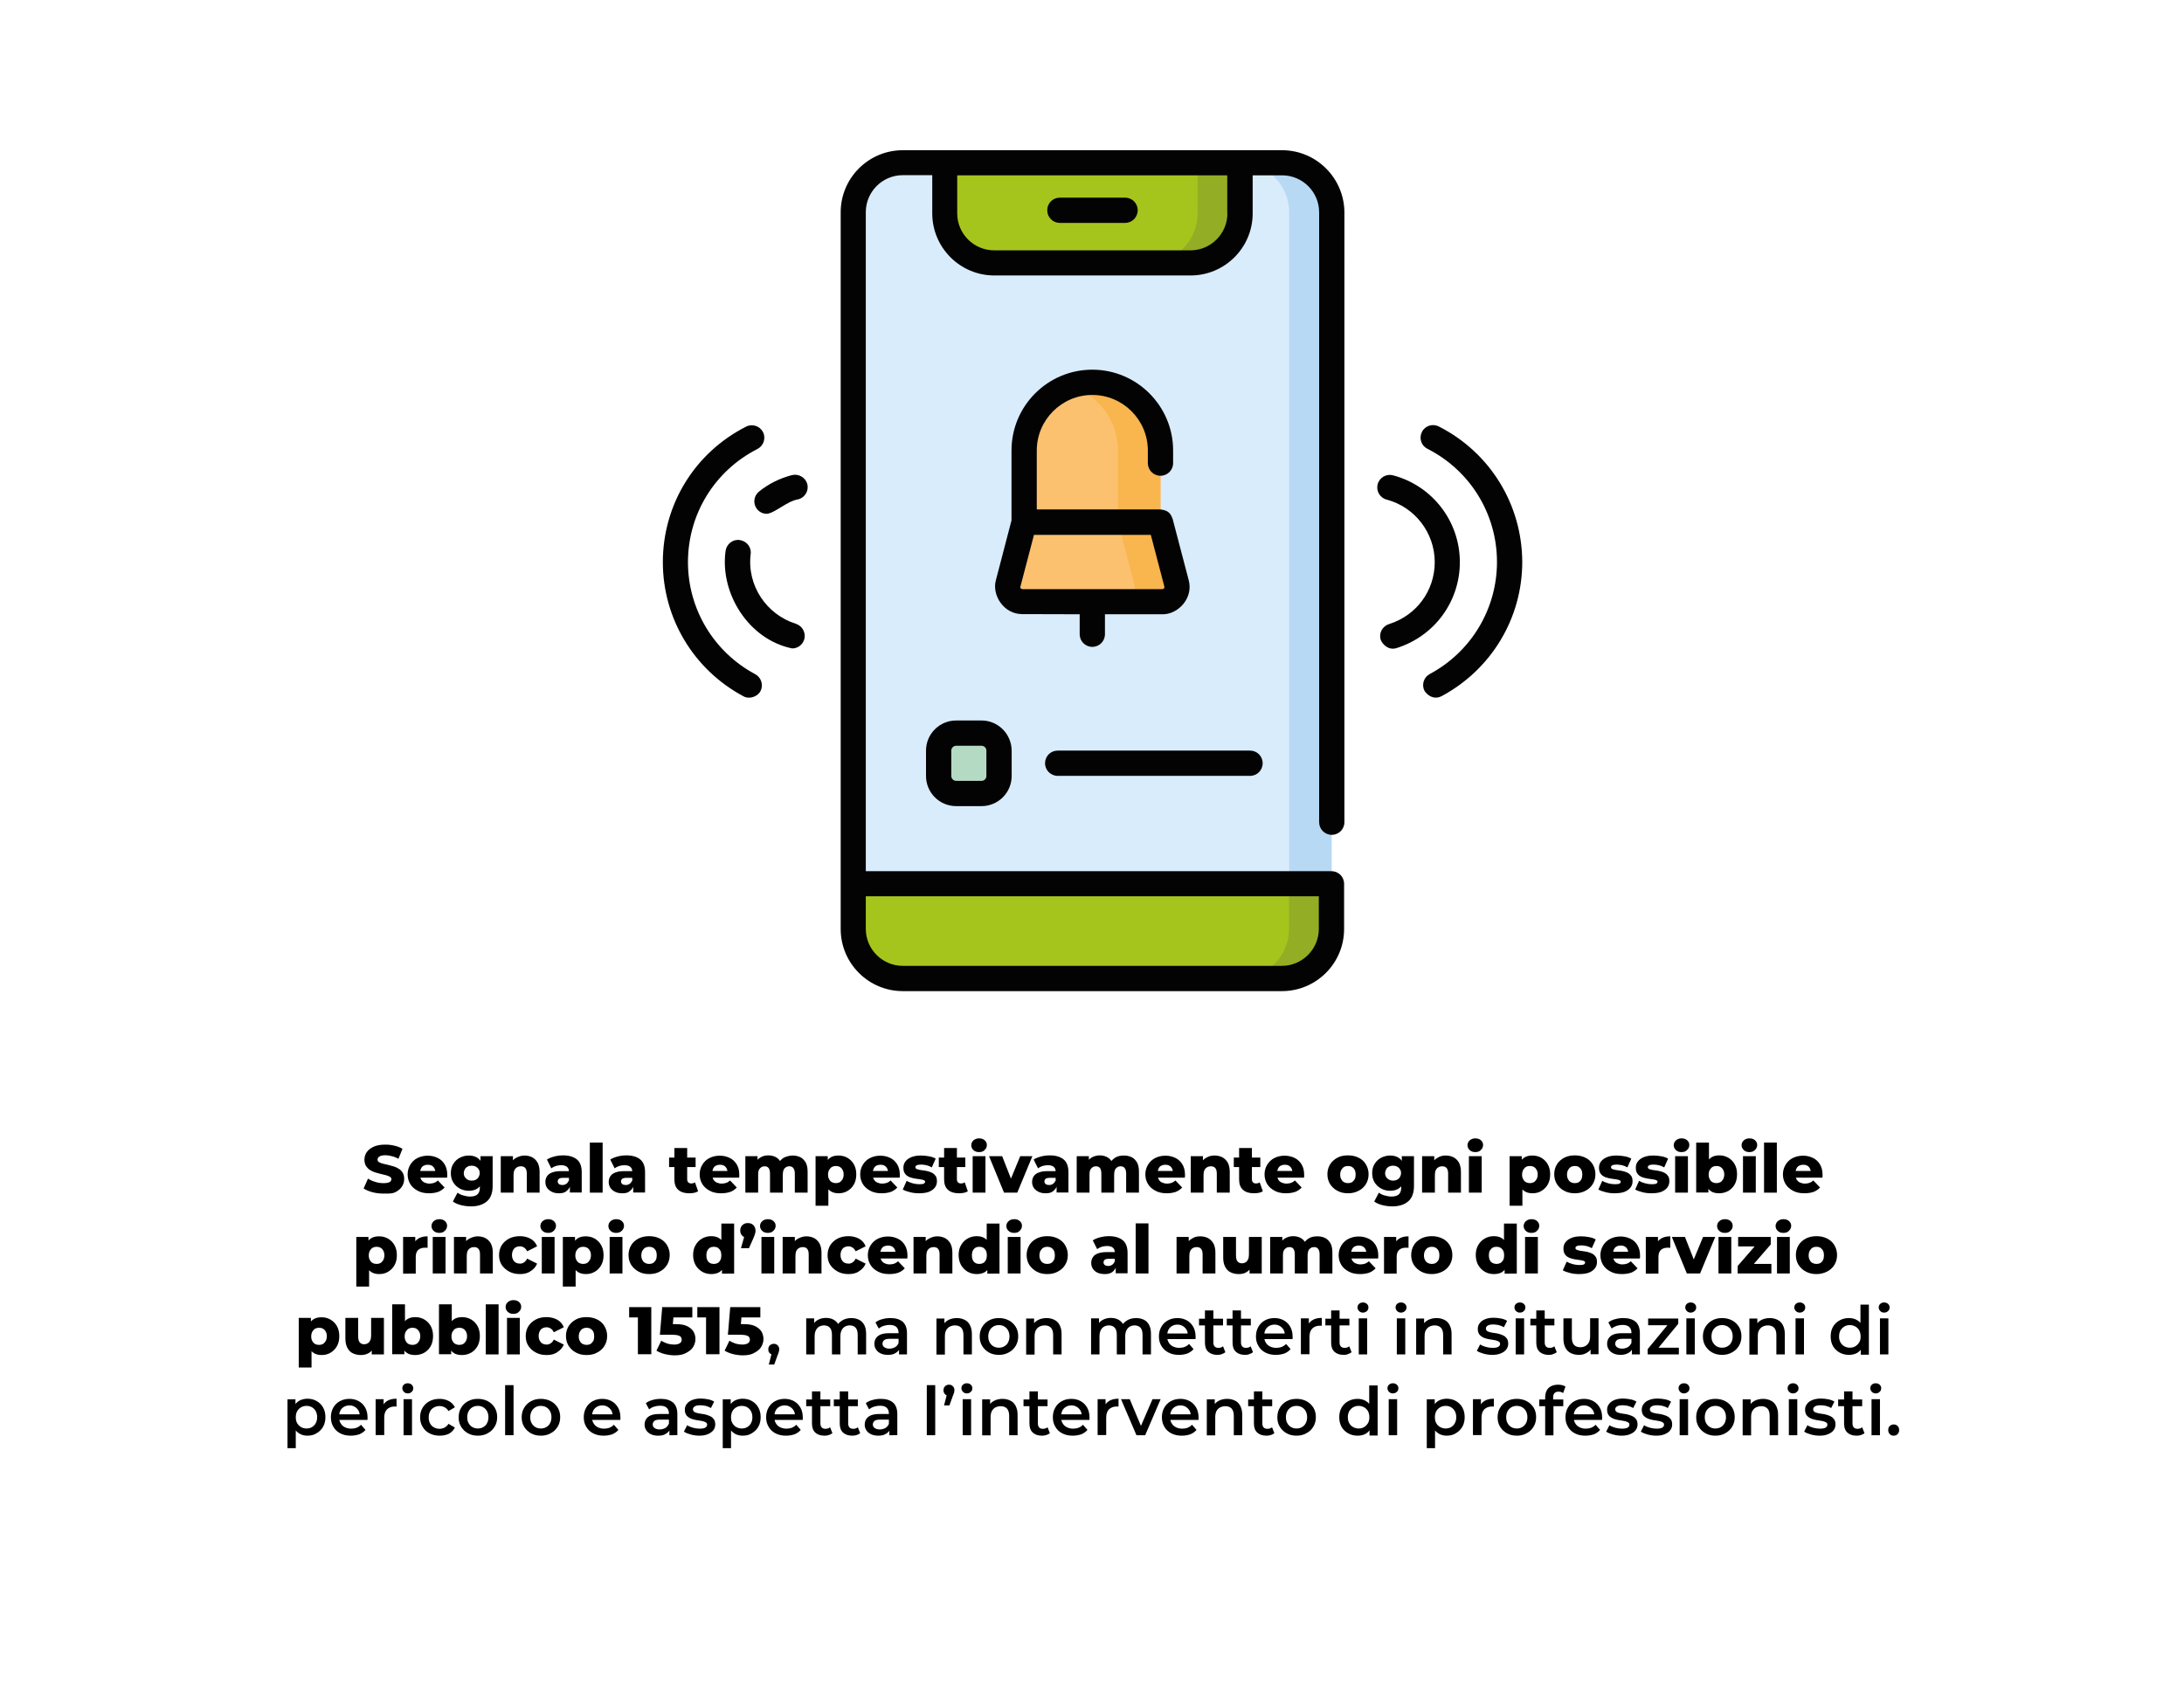 <?xml version="1.0" encoding="utf-8"?>
<!-- Generator: Adobe Illustrator 27.7.0, SVG Export Plug-In . SVG Version: 6.00 Build 0)  -->
<svg version="1.1" id="Livello_1" xmlns="http://www.w3.org/2000/svg" xmlns:xlink="http://www.w3.org/1999/xlink" x="0px" y="0px"
	 viewBox="0 0 1400 1080" style="enable-background:new 0 0 1400 1080;" xml:space="preserve">
<style type="text/css">
	.st0{fill:none;}
	.st1{enable-background:new    ;}
	.st2{fill:#D9ECFB;}
	.st3{fill:#B7D9F4;}
	.st4{fill:#A5C51D;}
	.st5{fill:#93AD24;}
	.st6{fill:#FBC16E;}
	.st7{fill:#F9B54E;}
	.st8{fill:#B5DAC4;}
	.st9{fill:#030304;}
</style>
<g id="Livello_2_00000163035370056321689020000008399659792859535020_">
	<rect class="st0" width="1399.4" height="1079.2"/>
</g>
<g id="Livello_1_00000037660728946967771070000001658118625709699004_">
	<rect x="126.7" y="732.6" class="st0" width="1150" height="270"/>
	<g class="st1">
		<path d="M245.8,765.2c-2.5,0-4.9-0.3-7.1-0.9s-4.2-1.4-5.6-2.4l2.8-6.3c1.4,0.9,2.9,1.6,4.7,2.1c1.8,0.6,3.5,0.8,5.3,0.8
			c1.2,0,2.1-0.1,2.9-0.3c0.7-0.2,1.2-0.5,1.6-0.9c0.3-0.4,0.5-0.8,0.5-1.3c0-0.7-0.3-1.2-1-1.6c-0.6-0.4-1.5-0.7-2.5-1
			c-1-0.3-2.1-0.5-3.3-0.8c-1.2-0.3-2.4-0.6-3.7-1c-1.2-0.4-2.3-0.9-3.3-1.6c-1-0.6-1.8-1.5-2.5-2.5c-0.6-1.1-1-2.4-1-4
			c0-1.8,0.5-3.5,1.5-4.9s2.5-2.6,4.5-3.5c2-0.9,4.5-1.3,7.4-1.3c2,0,3.9,0.2,5.9,0.7c1.9,0.4,3.6,1.1,5.1,2l-2.6,6.4
			c-1.4-0.8-2.9-1.4-4.3-1.7c-1.4-0.4-2.8-0.6-4.1-0.6c-1.2,0-2.1,0.1-2.9,0.4c-0.7,0.2-1.2,0.6-1.6,1c-0.3,0.4-0.5,0.9-0.5,1.4
			c0,0.7,0.3,1.2,0.9,1.6c0.6,0.4,1.4,0.7,2.5,1c1,0.2,2.1,0.5,3.4,0.8c1.2,0.3,2.4,0.6,3.7,1c1.2,0.4,2.3,0.9,3.3,1.6
			c1,0.6,1.8,1.5,2.4,2.5c0.6,1.1,0.9,2.4,0.9,4c0,1.8-0.5,3.4-1.5,4.9c-1,1.5-2.5,2.7-4.4,3.6S248.8,765.2,245.8,765.2z"/>
		<path d="M275,765c-2.8,0-5.2-0.5-7.2-1.6c-2.1-1.1-3.7-2.5-4.8-4.3s-1.7-3.9-1.7-6.2c0-2.3,0.6-4.4,1.7-6.2
			c1.1-1.8,2.6-3.3,4.6-4.3s4.2-1.5,6.6-1.5c2.3,0,4.4,0.5,6.3,1.4c1.9,0.9,3.4,2.3,4.5,4.1c1.1,1.8,1.7,4,1.7,6.6c0,0.3,0,0.6,0,1
			c0,0.4-0.1,0.7-0.1,1H268v-4.3h14.2l-3.1,1.2c0-1.1-0.2-2-0.6-2.8c-0.4-0.8-1-1.4-1.7-1.8s-1.6-0.6-2.6-0.6s-1.8,0.2-2.6,0.6
			s-1.3,1-1.7,1.8c-0.4,0.8-0.6,1.7-0.6,2.8v1.3c0,1.2,0.2,2.1,0.7,3c0.5,0.8,1.2,1.5,2.1,1.9c0.9,0.4,2,0.7,3.2,0.7
			c1.2,0,2.1-0.2,3-0.5s1.6-0.8,2.4-1.5l4.3,4.5c-1.1,1.2-2.5,2.2-4.1,2.8C279.2,764.7,277.2,765,275,765z"/>
		<path d="M300.5,763.4c-2.1,0-4-0.5-5.7-1.4c-1.7-0.9-3.1-2.2-4.2-3.9c-1.1-1.7-1.6-3.7-1.6-6c0-2.3,0.5-4.3,1.6-6
			c1.1-1.7,2.4-3,4.2-3.9c1.7-0.9,3.7-1.4,5.7-1.4c2,0,3.7,0.4,5.1,1.2c1.4,0.8,2.5,2,3.2,3.7c0.7,1.7,1.1,3.8,1.1,6.4
			c0,2.6-0.4,4.7-1.1,6.4c-0.7,1.7-1.8,2.9-3.2,3.7C304.2,763,302.5,763.4,300.5,763.4z M301.9,773.4c-2.2,0-4.4-0.3-6.4-0.8
			s-3.8-1.3-5.2-2.3l3-5.7c1,0.8,2.2,1.4,3.7,1.8c1.5,0.4,2.9,0.7,4.3,0.7c2.2,0,3.8-0.5,4.8-1.4c1-1,1.5-2.4,1.5-4.2v-2.8l0.4-6.6
			l0-6.6v-4.3h7.8v19.1c0,4.4-1.2,7.7-3.6,9.8C309.7,772.3,306.3,773.4,301.9,773.4z M302.4,756.9c1,0,1.9-0.2,2.6-0.6
			c0.8-0.4,1.4-1,1.8-1.7c0.4-0.7,0.7-1.6,0.7-2.5c0-1-0.2-1.8-0.7-2.5c-0.4-0.7-1.1-1.3-1.8-1.7c-0.8-0.4-1.6-0.6-2.6-0.6
			c-1,0-1.9,0.2-2.6,0.6c-0.8,0.4-1.4,0.9-1.8,1.7c-0.4,0.7-0.7,1.6-0.7,2.5c0,1,0.2,1.8,0.7,2.5c0.4,0.7,1.1,1.3,1.8,1.7
			C300.6,756.7,301.4,756.9,302.4,756.9z"/>
		<path d="M336.2,740.8c1.8,0,3.5,0.4,4.9,1.1s2.6,1.9,3.5,3.4c0.8,1.5,1.3,3.5,1.3,5.9v13.4h-8.2v-12.1c0-1.7-0.3-2.9-1-3.7
			c-0.7-0.8-1.6-1.1-2.8-1.1c-0.9,0-1.7,0.2-2.4,0.6c-0.7,0.4-1.3,1-1.7,1.8c-0.4,0.8-0.6,1.9-0.6,3.2v11.3h-8.2v-23.4h7.8v6.7
			l-1.5-1.9c0.9-1.7,2.1-3,3.7-3.8S334.2,740.8,336.2,740.8z"/>
		<path d="M358.4,765c-1.9,0-3.5-0.3-4.8-1s-2.3-1.5-3-2.6s-1-2.3-1-3.7c0-1.4,0.4-2.7,1.1-3.7c0.7-1.1,1.9-1.9,3.4-2.4
			c1.5-0.6,3.5-0.8,5.9-0.8h5.5v4.3h-4.4c-1.3,0-2.3,0.2-2.8,0.6c-0.5,0.4-0.8,1-0.8,1.7s0.3,1.3,0.8,1.7c0.5,0.4,1.3,0.6,2.2,0.6
			c0.9,0,1.7-0.2,2.4-0.7c0.7-0.4,1.3-1.1,1.6-2.1l1.1,3c-0.4,1.6-1.3,2.8-2.5,3.7C362.1,764.6,360.4,765,358.4,765z M365.3,764.6
			v-4.4l-0.6-1.1v-8c0-1.3-0.4-2.3-1.2-3s-2.1-1.1-3.8-1.1c-1.1,0-2.3,0.2-3.4,0.5c-1.2,0.4-2.1,0.9-2.9,1.5l-2.8-5.6
			c1.3-0.9,2.9-1.5,4.8-2c1.9-0.5,3.7-0.7,5.6-0.7c3.8,0,6.7,0.9,8.8,2.6c2.1,1.7,3.1,4.5,3.1,8.2v13H365.3z"/>
		<path d="M378.1,764.6v-32.1h8.2v32.1H378.1z"/>
		<path d="M399,765c-1.9,0-3.5-0.3-4.8-1s-2.3-1.5-3-2.6s-1-2.3-1-3.7c0-1.4,0.4-2.7,1.1-3.7c0.7-1.1,1.9-1.9,3.4-2.4
			c1.5-0.6,3.5-0.8,5.9-0.8h5.5v4.3h-4.4c-1.3,0-2.3,0.2-2.8,0.6c-0.5,0.4-0.8,1-0.8,1.7s0.3,1.3,0.8,1.7c0.5,0.4,1.3,0.6,2.2,0.6
			c0.9,0,1.7-0.2,2.4-0.7c0.7-0.4,1.3-1.1,1.6-2.1l1.1,3c-0.4,1.6-1.3,2.8-2.5,3.7C402.7,764.6,401.1,765,399,765z M405.9,764.6
			v-4.4l-0.6-1.1v-8c0-1.3-0.4-2.3-1.2-3s-2.1-1.1-3.8-1.1c-1.1,0-2.3,0.2-3.4,0.5c-1.2,0.4-2.1,0.9-2.9,1.5l-2.8-5.6
			c1.3-0.9,2.9-1.5,4.8-2c1.9-0.5,3.7-0.7,5.6-0.7c3.8,0,6.7,0.9,8.8,2.6c2.1,1.7,3.1,4.5,3.1,8.2v13H405.9z"/>
		<path d="M428.9,748.2v-6.1h17v6.1H428.9z M441.8,765c-3,0-5.3-0.7-7-2.2c-1.7-1.5-2.5-3.7-2.5-6.7V736h8.2v20c0,0.8,0.2,1.5,0.7,2
			c0.5,0.5,1.1,0.7,1.8,0.7c1,0,1.8-0.2,2.5-0.7l2,5.7c-0.7,0.5-1.5,0.8-2.5,1C443.9,764.9,442.9,765,441.8,765z"/>
		<path d="M462.2,765c-2.8,0-5.2-0.5-7.2-1.6c-2.1-1.1-3.7-2.5-4.8-4.3s-1.7-3.9-1.7-6.2c0-2.3,0.6-4.4,1.7-6.2
			c1.1-1.8,2.6-3.3,4.6-4.3s4.2-1.5,6.6-1.5c2.3,0,4.4,0.5,6.3,1.4c1.9,0.9,3.4,2.3,4.5,4.1c1.1,1.8,1.7,4,1.7,6.6c0,0.3,0,0.6,0,1
			c0,0.4-0.1,0.7-0.1,1h-18.5v-4.3h14.2l-3.1,1.2c0-1.1-0.2-2-0.6-2.8c-0.4-0.8-1-1.4-1.7-1.8s-1.6-0.6-2.6-0.6s-1.8,0.2-2.6,0.6
			s-1.3,1-1.7,1.8c-0.4,0.8-0.6,1.7-0.6,2.8v1.3c0,1.2,0.2,2.1,0.7,3c0.5,0.8,1.2,1.5,2.1,1.9c0.9,0.4,2,0.7,3.2,0.7
			c1.2,0,2.1-0.2,3-0.5s1.6-0.8,2.4-1.5l4.3,4.5c-1.1,1.2-2.5,2.2-4.1,2.8C466.4,764.7,464.5,765,462.2,765z"/>
		<path d="M508.2,740.8c1.8,0,3.4,0.4,4.9,1.1c1.4,0.7,2.5,1.9,3.4,3.4c0.8,1.5,1.2,3.5,1.2,5.9v13.4h-8.2v-12.1
			c0-1.7-0.3-2.9-1-3.7c-0.6-0.8-1.5-1.1-2.6-1.1c-0.8,0-1.5,0.2-2.1,0.6c-0.6,0.4-1.1,0.9-1.5,1.7c-0.3,0.8-0.5,1.8-0.5,3v11.6
			h-8.2v-12.1c0-1.7-0.3-2.9-0.9-3.7c-0.6-0.8-1.5-1.1-2.6-1.1c-0.8,0-1.5,0.2-2.1,0.6c-0.6,0.4-1.1,0.9-1.5,1.7
			c-0.4,0.8-0.5,1.8-0.5,3v11.6h-8.2v-23.4h7.8v6.5l-1.6-1.9c0.9-1.7,2-2.9,3.5-3.8s3.2-1.3,5-1.3c2.1,0,4,0.5,5.6,1.6
			c1.6,1.1,2.7,2.8,3.2,5l-2.7-0.6c0.8-1.9,2.1-3.4,3.8-4.5C504.1,741.4,506,740.8,508.2,740.8z"/>
		<path d="M522.8,773v-31.8h7.8v4l0,7.7l0.4,7.8V773H522.8z M537.6,765c-2,0-3.7-0.4-5.1-1.3c-1.4-0.9-2.5-2.2-3.2-4s-1.1-4-1.1-6.8
			c0-2.8,0.3-5.1,1-6.8c0.7-1.8,1.7-3.1,3.1-4c1.4-0.9,3.1-1.3,5.2-1.3c2.1,0,4.1,0.5,5.8,1.5c1.7,1,3.1,2.4,4.1,4.2
			c1,1.8,1.5,3.9,1.5,6.4c0,2.5-0.5,4.6-1.5,6.4c-1,1.8-2.4,3.2-4.1,4.2C541.6,764.5,539.7,765,537.6,765z M535.8,758.5
			c0.9,0,1.8-0.2,2.5-0.6c0.7-0.4,1.3-1.1,1.8-1.9c0.4-0.8,0.7-1.8,0.7-3s-0.2-2.2-0.7-3c-0.4-0.8-1-1.5-1.8-1.9
			c-0.7-0.4-1.6-0.6-2.5-0.6c-0.9,0-1.7,0.2-2.5,0.6c-0.7,0.4-1.3,1.1-1.8,1.9c-0.4,0.8-0.7,1.8-0.7,3s0.2,2.2,0.7,3
			c0.4,0.8,1,1.5,1.8,1.9C534.1,758.3,534.9,758.5,535.8,758.5z"/>
		<path d="M565.1,765c-2.8,0-5.2-0.5-7.2-1.6c-2.1-1.1-3.7-2.5-4.8-4.3s-1.7-3.9-1.7-6.2c0-2.3,0.6-4.4,1.7-6.2
			c1.1-1.8,2.6-3.3,4.6-4.3s4.2-1.5,6.6-1.5c2.3,0,4.4,0.5,6.3,1.4c1.9,0.9,3.4,2.3,4.5,4.1c1.1,1.8,1.7,4,1.7,6.6c0,0.3,0,0.6,0,1
			c0,0.4-0.1,0.7-0.1,1h-18.5v-4.3h14.2l-3.1,1.2c0-1.1-0.2-2-0.6-2.8c-0.4-0.8-1-1.4-1.7-1.8s-1.6-0.6-2.6-0.6s-1.8,0.2-2.6,0.6
			s-1.3,1-1.7,1.8c-0.4,0.8-0.6,1.7-0.6,2.8v1.3c0,1.2,0.2,2.1,0.7,3c0.5,0.8,1.2,1.5,2.1,1.9c0.9,0.4,2,0.7,3.2,0.7
			c1.2,0,2.1-0.2,3-0.5s1.6-0.8,2.4-1.5l4.3,4.5c-1.1,1.2-2.5,2.2-4.1,2.8C569.3,764.7,567.4,765,565.1,765z"/>
		<path d="M589.1,765c-2,0-3.9-0.2-5.8-0.7c-1.9-0.5-3.4-1-4.6-1.7l2.5-5.6c1.1,0.7,2.4,1.2,3.8,1.6s2.9,0.6,4.3,0.6
			c1.4,0,2.3-0.1,2.9-0.4c0.5-0.3,0.8-0.7,0.8-1.2c0-0.5-0.3-0.8-0.8-1c-0.5-0.2-1.2-0.4-2-0.5s-1.7-0.2-2.7-0.4c-1-0.1-2-0.3-3-0.6
			c-1-0.2-1.9-0.6-2.7-1.1c-0.8-0.5-1.5-1.2-2-2.1c-0.5-0.9-0.7-2-0.7-3.3c0-1.5,0.4-2.8,1.3-4c0.9-1.2,2.2-2.1,3.9-2.8
			c1.7-0.7,3.8-1,6.2-1c1.6,0,3.3,0.2,5,0.5c1.7,0.3,3.1,0.8,4.3,1.5l-2.5,5.6c-1.2-0.7-2.3-1.1-3.5-1.4c-1.2-0.2-2.2-0.4-3.3-0.4
			c-1.4,0-2.4,0.2-2.9,0.5c-0.6,0.3-0.8,0.7-0.8,1.2c0,0.5,0.2,0.8,0.7,1.1c0.5,0.2,1.1,0.4,2,0.6c0.8,0.1,1.7,0.3,2.7,0.4
			c1,0.1,2,0.3,3,0.6c1,0.3,1.9,0.6,2.7,1.1s1.5,1.2,2,2c0.5,0.8,0.7,1.9,0.7,3.3c0,1.4-0.4,2.7-1.3,3.9c-0.9,1.2-2.2,2.1-3.9,2.8
			C593.8,764.7,591.6,765,589.1,765z"/>
		<path d="M601.8,748.2v-6.1h17v6.1H601.8z M614.7,765c-3,0-5.3-0.7-7-2.2c-1.7-1.5-2.5-3.7-2.5-6.7V736h8.2v20c0,0.8,0.2,1.5,0.7,2
			c0.5,0.5,1.1,0.7,1.8,0.7c1,0,1.8-0.2,2.5-0.7l2,5.7c-0.7,0.5-1.5,0.8-2.5,1C616.8,764.9,615.8,765,614.7,765z"/>
		<path d="M627.6,738.6c-1.5,0-2.7-0.4-3.6-1.3c-0.9-0.8-1.4-1.9-1.4-3.1s0.5-2.3,1.4-3.1c0.9-0.8,2.1-1.3,3.6-1.3
			c1.5,0,2.7,0.4,3.6,1.2c0.9,0.8,1.4,1.8,1.4,3c0,1.3-0.5,2.4-1.4,3.2C630.4,738.2,629.2,738.6,627.6,738.6z M623.5,764.6v-23.4
			h8.2v23.4H623.5z"/>
		<path d="M643.6,764.6l-9.6-23.4h8.4l7.7,19.6h-4.2l8.1-19.6h7.8l-9.7,23.4H643.6z"/>
		<path d="M670.4,765c-1.9,0-3.5-0.3-4.8-1s-2.3-1.5-3-2.6s-1-2.3-1-3.7c0-1.4,0.4-2.7,1.1-3.7c0.7-1.1,1.9-1.9,3.4-2.4
			c1.5-0.6,3.5-0.8,5.9-0.8h5.5v4.3h-4.4c-1.3,0-2.3,0.2-2.8,0.6c-0.5,0.4-0.8,1-0.8,1.7s0.3,1.3,0.8,1.7c0.5,0.4,1.3,0.6,2.2,0.6
			c0.9,0,1.7-0.2,2.4-0.7c0.7-0.4,1.3-1.1,1.6-2.1l1.1,3c-0.4,1.6-1.3,2.8-2.5,3.7C674.1,764.6,672.4,765,670.4,765z M677.3,764.6
			v-4.4l-0.6-1.1v-8c0-1.3-0.4-2.3-1.2-3s-2.1-1.1-3.8-1.1c-1.1,0-2.3,0.2-3.4,0.5c-1.2,0.4-2.1,0.9-2.9,1.5l-2.8-5.6
			c1.3-0.9,2.9-1.5,4.8-2c1.9-0.5,3.7-0.7,5.6-0.7c3.8,0,6.7,0.9,8.8,2.6c2.1,1.7,3.1,4.5,3.1,8.2v13H677.3z"/>
		<path d="M720.6,740.8c1.8,0,3.4,0.4,4.9,1.1c1.4,0.7,2.5,1.9,3.4,3.4c0.8,1.5,1.2,3.5,1.2,5.9v13.4h-8.2v-12.1
			c0-1.7-0.3-2.9-1-3.7c-0.6-0.8-1.5-1.1-2.6-1.1c-0.8,0-1.5,0.2-2.1,0.6c-0.6,0.4-1.1,0.9-1.5,1.7c-0.3,0.8-0.5,1.8-0.5,3v11.6H706
			v-12.1c0-1.7-0.3-2.9-0.9-3.7c-0.6-0.8-1.5-1.1-2.6-1.1c-0.8,0-1.5,0.2-2.1,0.6c-0.6,0.4-1.1,0.9-1.5,1.7c-0.4,0.8-0.5,1.8-0.5,3
			v11.6h-8.2v-23.4h7.8v6.5l-1.6-1.9c0.9-1.7,2-2.9,3.5-3.8c1.5-0.8,3.2-1.3,5-1.3c2.1,0,4,0.5,5.6,1.6c1.6,1.1,2.7,2.8,3.2,5
			l-2.7-0.6c0.8-1.9,2.1-3.4,3.8-4.5S718.5,740.8,720.6,740.8z"/>
		<path d="M747.9,765c-2.8,0-5.2-0.5-7.2-1.6c-2.1-1.1-3.7-2.5-4.8-4.3s-1.7-3.9-1.7-6.2c0-2.3,0.6-4.4,1.7-6.2
			c1.1-1.8,2.6-3.3,4.6-4.3c2-1,4.2-1.5,6.6-1.5c2.3,0,4.4,0.5,6.3,1.4c1.9,0.9,3.4,2.3,4.5,4.1s1.7,4,1.7,6.6c0,0.3,0,0.6,0,1
			c0,0.4-0.1,0.7-0.1,1h-18.5v-4.3H755l-3.1,1.2c0-1.1-0.2-2-0.6-2.8c-0.4-0.8-1-1.4-1.7-1.8s-1.6-0.6-2.6-0.6c-1,0-1.8,0.2-2.6,0.6
			s-1.3,1-1.7,1.8c-0.4,0.8-0.6,1.7-0.6,2.8v1.3c0,1.2,0.2,2.1,0.7,3s1.2,1.5,2.1,1.9c0.9,0.4,2,0.7,3.2,0.7c1.2,0,2.1-0.2,3-0.5
			c0.8-0.3,1.6-0.8,2.4-1.5l4.3,4.5c-1.1,1.2-2.5,2.2-4.1,2.8C752,764.7,750.1,765,747.9,765z"/>
		<path d="M778.6,740.8c1.8,0,3.5,0.4,4.9,1.1s2.6,1.9,3.5,3.4c0.8,1.5,1.3,3.5,1.3,5.9v13.4H780v-12.1c0-1.7-0.3-2.9-1-3.7
			c-0.7-0.8-1.6-1.1-2.8-1.1c-0.9,0-1.7,0.2-2.4,0.6c-0.7,0.4-1.3,1-1.7,1.8c-0.4,0.8-0.6,1.9-0.6,3.2v11.3h-8.2v-23.4h7.8v6.7
			l-1.5-1.9c0.9-1.7,2.1-3,3.7-3.8C774.9,741.2,776.6,740.8,778.6,740.8z"/>
		<path d="M790.9,748.2v-6.1h17v6.1H790.9z M803.8,765c-3,0-5.3-0.7-7-2.2c-1.7-1.5-2.5-3.7-2.5-6.7V736h8.2v20c0,0.8,0.2,1.5,0.7,2
			c0.5,0.5,1.1,0.7,1.8,0.7c1,0,1.8-0.2,2.5-0.7l2,5.7c-0.7,0.5-1.5,0.8-2.5,1C806,764.9,804.9,765,803.8,765z"/>
		<path d="M824.3,765c-2.8,0-5.2-0.5-7.2-1.6c-2.1-1.1-3.7-2.5-4.8-4.3s-1.7-3.9-1.7-6.2c0-2.3,0.6-4.4,1.7-6.2
			c1.1-1.8,2.6-3.3,4.6-4.3c2-1,4.2-1.5,6.6-1.5c2.3,0,4.4,0.5,6.3,1.4c1.9,0.9,3.4,2.3,4.5,4.1s1.7,4,1.7,6.6c0,0.3,0,0.6,0,1
			c0,0.4-0.1,0.7-0.1,1h-18.5v-4.3h14.2l-3.1,1.2c0-1.1-0.2-2-0.6-2.8c-0.4-0.8-1-1.4-1.7-1.8s-1.6-0.6-2.6-0.6
			c-1,0-1.8,0.2-2.6,0.6s-1.3,1-1.7,1.8c-0.4,0.8-0.6,1.7-0.6,2.8v1.3c0,1.2,0.2,2.1,0.7,3s1.2,1.5,2.1,1.9c0.9,0.4,2,0.7,3.2,0.7
			c1.2,0,2.1-0.2,3-0.5c0.8-0.3,1.6-0.8,2.4-1.5l4.3,4.5c-1.1,1.2-2.5,2.2-4.1,2.8C828.5,764.7,826.5,765,824.3,765z"/>
		<path d="M864.1,765c-2.6,0-4.8-0.5-6.8-1.6c-2-1-3.5-2.5-4.7-4.3c-1.1-1.8-1.7-3.9-1.7-6.3s0.6-4.5,1.7-6.3s2.7-3.2,4.7-4.3
			s4.3-1.5,6.8-1.5c2.6,0,4.8,0.5,6.8,1.5s3.6,2.4,4.7,4.3s1.7,3.9,1.7,6.3s-0.6,4.5-1.7,6.3c-1.1,1.8-2.7,3.3-4.7,4.3
			C868.9,764.5,866.6,765,864.1,765z M864.1,758.5c1,0,1.8-0.2,2.5-0.6c0.7-0.4,1.3-1.1,1.8-1.9c0.4-0.8,0.6-1.9,0.6-3
			s-0.2-2.2-0.6-3c-0.4-0.8-1-1.4-1.8-1.9c-0.7-0.4-1.6-0.6-2.5-0.6c-0.9,0-1.8,0.2-2.5,0.6c-0.7,0.4-1.3,1.1-1.8,1.9
			c-0.4,0.8-0.7,1.8-0.7,3s0.2,2.2,0.7,3c0.4,0.9,1,1.5,1.8,1.9C862.3,758.3,863.1,758.5,864.1,758.5z"/>
		<path d="M891.1,763.4c-2.1,0-4-0.5-5.7-1.4c-1.7-0.9-3.1-2.2-4.2-3.9c-1.1-1.7-1.6-3.7-1.6-6c0-2.3,0.5-4.3,1.6-6
			c1.1-1.7,2.4-3,4.2-3.9c1.7-0.9,3.7-1.4,5.7-1.4c2,0,3.7,0.4,5.1,1.2c1.4,0.8,2.5,2,3.2,3.7c0.7,1.7,1.1,3.8,1.1,6.4
			c0,2.6-0.4,4.7-1.1,6.4c-0.7,1.7-1.8,2.9-3.2,3.7S893.1,763.4,891.1,763.4z M892.5,773.4c-2.2,0-4.4-0.3-6.4-0.8s-3.8-1.3-5.2-2.3
			l3-5.7c1,0.8,2.2,1.4,3.7,1.8c1.5,0.4,2.9,0.7,4.3,0.7c2.2,0,3.8-0.5,4.8-1.4c1-1,1.5-2.4,1.5-4.2v-2.8l0.4-6.6l0-6.6v-4.3h7.8
			v19.1c0,4.4-1.2,7.7-3.6,9.8C900.3,772.3,896.9,773.4,892.5,773.4z M893,756.9c1,0,1.8-0.2,2.6-0.6c0.8-0.4,1.4-1,1.8-1.7
			c0.4-0.7,0.7-1.6,0.7-2.5c0-1-0.2-1.8-0.7-2.5c-0.4-0.7-1.1-1.3-1.8-1.7c-0.8-0.4-1.6-0.6-2.6-0.6c-1,0-1.9,0.2-2.6,0.6
			c-0.8,0.4-1.4,0.9-1.8,1.7s-0.7,1.6-0.7,2.5c0,1,0.2,1.8,0.7,2.5c0.4,0.7,1.1,1.3,1.8,1.7C891.2,756.7,892.1,756.9,893,756.9z"/>
		<path d="M926.8,740.8c1.8,0,3.5,0.4,4.9,1.1s2.6,1.9,3.5,3.4c0.8,1.5,1.3,3.5,1.3,5.9v13.4h-8.2v-12.1c0-1.7-0.3-2.9-1-3.7
			c-0.7-0.8-1.6-1.1-2.8-1.1c-0.9,0-1.7,0.2-2.4,0.6s-1.3,1-1.7,1.8s-0.6,1.9-0.6,3.2v11.3h-8.2v-23.4h7.8v6.7l-1.5-1.9
			c0.9-1.7,2.1-3,3.7-3.8C923.1,741.2,924.8,740.8,926.8,740.8z"/>
		<path d="M945.7,738.6c-1.5,0-2.7-0.4-3.6-1.3s-1.4-1.9-1.4-3.1s0.5-2.3,1.4-3.1c0.9-0.8,2.1-1.3,3.6-1.3c1.5,0,2.7,0.4,3.6,1.2
			c0.9,0.8,1.4,1.8,1.4,3c0,1.3-0.5,2.4-1.4,3.2C948.5,738.2,947.2,738.6,945.7,738.6z M941.6,764.6v-23.4h8.2v23.4H941.6z"/>
		<path d="M967.7,773v-31.8h7.8v4l0,7.7l0.4,7.8V773H967.7z M982.4,765c-2,0-3.7-0.4-5.1-1.3c-1.4-0.9-2.5-2.2-3.2-4s-1.1-4-1.1-6.8
			c0-2.8,0.3-5.1,1-6.8c0.7-1.8,1.7-3.1,3.1-4c1.4-0.9,3.1-1.3,5.2-1.3c2.1,0,4.1,0.5,5.8,1.5c1.7,1,3.1,2.4,4.1,4.2
			c1,1.8,1.5,3.9,1.5,6.4c0,2.5-0.5,4.6-1.5,6.4c-1,1.8-2.4,3.2-4.1,4.2C986.5,764.5,984.6,765,982.4,765z M980.7,758.5
			c0.9,0,1.7-0.2,2.5-0.6c0.7-0.4,1.3-1.1,1.8-1.9c0.4-0.8,0.7-1.8,0.7-3s-0.2-2.2-0.7-3c-0.4-0.8-1-1.5-1.8-1.9
			c-0.7-0.4-1.6-0.6-2.5-0.6c-0.9,0-1.8,0.2-2.5,0.6c-0.7,0.4-1.3,1.1-1.8,1.9c-0.4,0.8-0.7,1.8-0.7,3s0.2,2.2,0.7,3
			c0.4,0.8,1,1.5,1.8,1.9C979,758.3,979.8,758.5,980.7,758.5z"/>
		<path d="M1009.5,765c-2.6,0-4.8-0.5-6.8-1.6c-2-1-3.5-2.5-4.7-4.3c-1.1-1.8-1.7-3.9-1.7-6.3s0.6-4.5,1.7-6.3
			c1.1-1.8,2.7-3.2,4.7-4.3c2-1,4.3-1.5,6.8-1.5c2.6,0,4.8,0.5,6.8,1.5s3.6,2.4,4.7,4.3s1.7,3.9,1.7,6.3s-0.6,4.5-1.7,6.3
			c-1.1,1.8-2.7,3.3-4.7,4.3C1014.3,764.5,1012,765,1009.5,765z M1009.5,758.5c1,0,1.8-0.2,2.5-0.6c0.7-0.4,1.3-1.1,1.7-1.9
			c0.4-0.8,0.6-1.9,0.6-3s-0.2-2.2-0.6-3c-0.4-0.8-1-1.4-1.7-1.9c-0.7-0.4-1.6-0.6-2.5-0.6c-0.9,0-1.8,0.2-2.5,0.6
			c-0.7,0.4-1.3,1.1-1.8,1.9c-0.4,0.8-0.7,1.8-0.7,3s0.2,2.2,0.7,3c0.4,0.9,1,1.5,1.8,1.9C1007.7,758.3,1008.5,758.5,1009.5,758.5z"
			/>
		<path d="M1035,765c-2,0-3.9-0.2-5.8-0.7c-1.9-0.5-3.4-1-4.6-1.7l2.5-5.6c1.1,0.7,2.4,1.2,3.8,1.6s2.9,0.6,4.3,0.6
			c1.4,0,2.3-0.1,2.9-0.4s0.8-0.7,0.8-1.2c0-0.5-0.3-0.8-0.8-1c-0.5-0.2-1.2-0.4-2-0.5c-0.8-0.1-1.7-0.2-2.7-0.4c-1-0.1-2-0.3-3-0.6
			c-1-0.2-1.9-0.6-2.7-1.1c-0.8-0.5-1.5-1.2-2-2.1c-0.5-0.9-0.7-2-0.7-3.3c0-1.5,0.4-2.8,1.3-4c0.9-1.2,2.2-2.1,3.9-2.8
			c1.7-0.7,3.8-1,6.2-1c1.6,0,3.3,0.2,5,0.5c1.7,0.3,3.1,0.8,4.3,1.5l-2.5,5.6c-1.2-0.7-2.3-1.1-3.5-1.4c-1.2-0.2-2.2-0.4-3.3-0.4
			c-1.4,0-2.4,0.2-2.9,0.5c-0.6,0.3-0.8,0.7-0.8,1.2c0,0.5,0.2,0.8,0.7,1.1c0.5,0.2,1.1,0.4,2,0.6c0.8,0.1,1.7,0.3,2.7,0.4
			c1,0.1,2,0.3,3,0.6c1,0.3,1.9,0.6,2.7,1.1c0.8,0.5,1.5,1.2,2,2c0.5,0.8,0.7,1.9,0.7,3.3c0,1.4-0.4,2.7-1.3,3.9
			c-0.9,1.2-2.2,2.1-3.9,2.8C1039.7,764.7,1037.5,765,1035,765z"/>
		<path d="M1058.6,765c-2,0-3.9-0.2-5.8-0.7c-1.9-0.5-3.4-1-4.6-1.7l2.5-5.6c1.1,0.7,2.4,1.2,3.8,1.6s2.9,0.6,4.3,0.6
			c1.4,0,2.3-0.1,2.9-0.4s0.8-0.7,0.8-1.2c0-0.5-0.3-0.8-0.8-1c-0.5-0.2-1.2-0.4-2-0.5c-0.8-0.1-1.7-0.2-2.7-0.4c-1-0.1-2-0.3-3-0.6
			c-1-0.2-1.9-0.6-2.7-1.1c-0.8-0.5-1.5-1.2-2-2.1c-0.5-0.9-0.7-2-0.7-3.3c0-1.5,0.4-2.8,1.3-4c0.9-1.2,2.2-2.1,3.9-2.8
			c1.7-0.7,3.8-1,6.2-1c1.6,0,3.3,0.2,5,0.5c1.7,0.3,3.1,0.8,4.3,1.5l-2.5,5.6c-1.2-0.7-2.3-1.1-3.5-1.4c-1.2-0.2-2.2-0.4-3.3-0.4
			c-1.4,0-2.4,0.2-2.9,0.5c-0.6,0.3-0.8,0.7-0.8,1.2c0,0.5,0.2,0.8,0.7,1.1c0.5,0.2,1.1,0.4,2,0.6c0.8,0.1,1.7,0.3,2.7,0.4
			c1,0.1,2,0.3,3,0.6c1,0.3,1.9,0.6,2.7,1.1c0.8,0.5,1.5,1.2,2,2c0.5,0.8,0.7,1.9,0.7,3.3c0,1.4-0.4,2.7-1.3,3.9
			c-0.9,1.2-2.2,2.1-3.9,2.8C1063.3,764.7,1061.2,765,1058.6,765z"/>
		<path d="M1077.9,738.6c-1.5,0-2.7-0.4-3.6-1.3s-1.4-1.9-1.4-3.1s0.5-2.3,1.4-3.1c0.9-0.8,2.1-1.3,3.6-1.3c1.5,0,2.7,0.4,3.6,1.2
			c0.9,0.8,1.4,1.8,1.4,3c0,1.3-0.5,2.4-1.4,3.2C1080.6,738.2,1079.4,738.6,1077.9,738.6z M1073.8,764.6v-23.4h8.2v23.4H1073.8z"/>
		<path d="M1087.3,764.6v-32.1h8.2v12.6l-0.4,7.7l0,7.7v4H1087.3z M1102,765c-2.1,0-3.9-0.4-5.2-1.3c-1.4-0.9-2.4-2.2-3.1-4
			c-0.7-1.8-1-4.1-1-6.9c0-2.7,0.4-5,1.1-6.8c0.7-1.8,1.8-3.1,3.2-4c1.4-0.9,3.1-1.3,5.1-1.3c2.1,0,4.1,0.5,5.8,1.5
			c1.7,1,3.1,2.4,4.1,4.2c1,1.8,1.5,3.9,1.5,6.4c0,2.5-0.5,4.7-1.5,6.5c-1,1.8-2.4,3.2-4.1,4.2C1106.1,764.5,1104.1,765,1102,765z
			 M1100.3,758.5c0.9,0,1.7-0.2,2.5-0.6c0.7-0.4,1.3-1.1,1.8-1.9c0.4-0.8,0.7-1.9,0.7-3s-0.2-2.2-0.7-3c-0.4-0.8-1-1.4-1.8-1.9
			c-0.7-0.4-1.6-0.6-2.5-0.6c-0.9,0-1.8,0.2-2.5,0.6c-0.7,0.4-1.3,1.1-1.8,1.9c-0.4,0.8-0.7,1.8-0.7,3s0.2,2.2,0.7,3
			c0.4,0.9,1,1.5,1.8,1.9C1098.5,758.3,1099.4,758.5,1100.3,758.5z"/>
		<path d="M1121.4,738.6c-1.5,0-2.7-0.4-3.6-1.3s-1.4-1.9-1.4-3.1s0.5-2.3,1.4-3.1c0.9-0.8,2.1-1.3,3.6-1.3c1.5,0,2.7,0.4,3.6,1.2
			c0.9,0.8,1.4,1.8,1.4,3c0,1.3-0.5,2.4-1.4,3.2C1124.1,738.2,1122.9,738.6,1121.4,738.6z M1117.3,764.6v-23.4h8.2v23.4H1117.3z"/>
		<path d="M1130.8,764.6v-32.1h8.2v32.1H1130.8z"/>
		<path d="M1156.6,765c-2.8,0-5.2-0.5-7.2-1.6c-2.1-1.1-3.7-2.5-4.8-4.3c-1.1-1.8-1.7-3.9-1.7-6.2c0-2.3,0.6-4.4,1.7-6.2
			c1.1-1.8,2.6-3.3,4.6-4.3c2-1,4.2-1.5,6.6-1.5c2.3,0,4.4,0.5,6.3,1.4c1.9,0.9,3.4,2.3,4.5,4.1c1.1,1.8,1.7,4,1.7,6.6
			c0,0.3,0,0.6,0,1s-0.1,0.7-0.1,1h-18.5v-4.3h14.2l-3.1,1.2c0-1.1-0.2-2-0.6-2.8c-0.4-0.8-1-1.4-1.7-1.8s-1.6-0.6-2.6-0.6
			c-1,0-1.8,0.2-2.6,0.6s-1.3,1-1.7,1.8c-0.4,0.8-0.6,1.7-0.6,2.8v1.3c0,1.2,0.2,2.1,0.7,3c0.5,0.8,1.2,1.5,2.1,1.9
			c0.9,0.4,2,0.7,3.2,0.7c1.2,0,2.1-0.2,3-0.5c0.8-0.3,1.6-0.8,2.4-1.5l4.3,4.5c-1.1,1.2-2.5,2.2-4.1,2.8
			C1160.8,764.7,1158.9,765,1156.6,765z"/>
	</g>
	<g class="st1">
		<path d="M228.4,824.8V793h7.8v4l0,7.7l0.4,7.8v12.3H228.4z M243.1,816.8c-2,0-3.7-0.4-5.1-1.3c-1.4-0.9-2.5-2.2-3.2-4
			s-1.1-4-1.1-6.8c0-2.8,0.3-5.1,1-6.8c0.7-1.8,1.7-3.1,3.1-4c1.4-0.9,3.1-1.3,5.2-1.3c2.1,0,4.1,0.5,5.8,1.5c1.7,1,3.1,2.4,4.1,4.2
			c1,1.8,1.5,3.9,1.5,6.4c0,2.5-0.5,4.6-1.5,6.4c-1,1.8-2.4,3.2-4.1,4.2C247.2,816.3,245.2,816.8,243.1,816.8z M241.4,810.3
			c0.9,0,1.8-0.2,2.5-0.6c0.7-0.4,1.3-1.1,1.8-1.9c0.4-0.8,0.7-1.8,0.7-3c0-1.2-0.2-2.2-0.7-3c-0.4-0.8-1-1.5-1.8-1.9
			c-0.7-0.4-1.6-0.6-2.5-0.6c-0.9,0-1.7,0.2-2.5,0.6c-0.7,0.4-1.3,1.1-1.8,1.9c-0.4,0.8-0.7,1.8-0.7,3c0,1.2,0.2,2.2,0.7,3
			c0.4,0.8,1,1.5,1.8,1.9C239.6,810.1,240.5,810.3,241.4,810.3z"/>
		<path d="M258.4,816.4V793h7.8v6.8l-1.2-1.9c0.7-1.8,1.8-3.1,3.4-4s3.4-1.3,5.7-1.3v7.4c-0.4-0.1-0.7-0.1-1-0.1c-0.3,0-0.6,0-0.9,0
			c-1.7,0-3,0.5-4.1,1.4c-1,0.9-1.6,2.4-1.6,4.4v10.8H258.4z"/>
		<path d="M281.6,790.4c-1.5,0-2.7-0.4-3.6-1.3c-0.9-0.8-1.4-1.9-1.4-3.1s0.5-2.3,1.4-3.1c0.9-0.8,2.1-1.3,3.6-1.3
			c1.5,0,2.7,0.4,3.6,1.2c0.9,0.8,1.4,1.8,1.4,3c0,1.3-0.5,2.4-1.4,3.2C284.3,790,283.1,790.4,281.6,790.4z M277.4,816.4V793h8.2
			v23.4H277.4z"/>
		<path d="M306.2,792.6c1.8,0,3.5,0.4,4.9,1.1s2.6,1.9,3.5,3.4c0.8,1.5,1.3,3.5,1.3,5.9v13.4h-8.2v-12.1c0-1.7-0.3-2.9-1-3.7
			c-0.7-0.8-1.6-1.1-2.8-1.1c-0.9,0-1.7,0.2-2.4,0.6c-0.7,0.4-1.3,1-1.7,1.8c-0.4,0.8-0.6,1.9-0.6,3.2v11.3H291V793h7.8v6.7
			l-1.5-1.9c0.9-1.7,2.1-3,3.7-3.8S304.3,792.6,306.2,792.6z"/>
		<path d="M333.3,816.8c-2.6,0-4.9-0.5-6.9-1.6s-3.6-2.5-4.8-4.3c-1.2-1.8-1.7-3.9-1.7-6.3s0.6-4.4,1.7-6.3c1.2-1.8,2.7-3.2,4.8-4.3
			c2-1,4.3-1.5,6.9-1.5c2.6,0,4.9,0.6,6.9,1.7c1.9,1.1,3.3,2.7,4.1,4.8l-6.4,3.2c-0.5-1.1-1.2-1.9-2-2.4s-1.7-0.8-2.6-0.8
			c-1,0-1.8,0.2-2.6,0.6c-0.8,0.4-1.4,1.1-1.8,1.9c-0.4,0.8-0.7,1.8-0.7,3c0,1.2,0.2,2.2,0.7,3.1c0.4,0.8,1.1,1.5,1.8,1.9
			c0.8,0.4,1.6,0.6,2.6,0.6c1,0,1.8-0.2,2.6-0.8c0.8-0.5,1.5-1.3,2-2.4l6.4,3.2c-0.8,2-2.2,3.6-4.1,4.8
			C338.2,816.3,336,816.8,333.3,816.8z"/>
		<path d="M351.4,790.4c-1.5,0-2.7-0.4-3.6-1.3c-0.9-0.8-1.4-1.9-1.4-3.1s0.5-2.3,1.4-3.1c0.9-0.8,2.1-1.3,3.6-1.3
			c1.5,0,2.7,0.4,3.6,1.2c0.9,0.8,1.4,1.8,1.4,3c0,1.3-0.5,2.4-1.4,3.2C354.1,790,352.9,790.4,351.4,790.4z M347.3,816.4V793h8.2
			v23.4H347.3z"/>
		<path d="M360.8,824.8V793h7.8v4l0,7.7l0.4,7.8v12.3H360.8z M375.6,816.8c-2,0-3.7-0.4-5.1-1.3c-1.4-0.9-2.5-2.2-3.2-4
			s-1.1-4-1.1-6.8c0-2.8,0.3-5.1,1-6.8c0.7-1.8,1.7-3.1,3.1-4c1.4-0.9,3.1-1.3,5.2-1.3c2.1,0,4.1,0.5,5.8,1.5c1.7,1,3.1,2.4,4.1,4.2
			c1,1.8,1.5,3.9,1.5,6.4c0,2.5-0.5,4.6-1.5,6.4c-1,1.8-2.4,3.2-4.1,4.2C379.6,816.3,377.7,816.8,375.6,816.8z M373.8,810.3
			c0.9,0,1.8-0.2,2.5-0.6c0.7-0.4,1.3-1.1,1.8-1.9c0.4-0.8,0.7-1.8,0.7-3c0-1.2-0.2-2.2-0.7-3c-0.4-0.8-1-1.5-1.8-1.9
			c-0.7-0.4-1.6-0.6-2.5-0.6c-0.9,0-1.7,0.2-2.5,0.6c-0.7,0.4-1.3,1.1-1.8,1.9c-0.4,0.8-0.7,1.8-0.7,3c0,1.2,0.2,2.2,0.7,3
			c0.4,0.8,1,1.5,1.8,1.9C372.1,810.1,372.9,810.3,373.8,810.3z"/>
		<path d="M395,790.4c-1.5,0-2.7-0.4-3.6-1.3c-0.9-0.8-1.4-1.9-1.4-3.1s0.5-2.3,1.4-3.1c0.9-0.8,2.1-1.3,3.6-1.3
			c1.5,0,2.7,0.4,3.6,1.2c0.9,0.8,1.4,1.8,1.4,3c0,1.3-0.5,2.4-1.4,3.2C397.7,790,396.5,790.4,395,790.4z M390.8,816.4V793h8.2v23.4
			H390.8z"/>
		<path d="M416.1,816.8c-2.6,0-4.8-0.5-6.8-1.6s-3.5-2.5-4.7-4.3c-1.1-1.8-1.7-3.9-1.7-6.3s0.6-4.4,1.7-6.3s2.7-3.2,4.7-4.3
			c2-1,4.3-1.5,6.8-1.5c2.6,0,4.8,0.5,6.8,1.5c2,1,3.6,2.4,4.7,4.3s1.7,3.9,1.7,6.3s-0.6,4.5-1.7,6.3c-1.1,1.8-2.7,3.3-4.7,4.3
			C421,816.3,418.7,816.8,416.1,816.8z M416.1,810.3c1,0,1.8-0.2,2.5-0.6c0.7-0.4,1.3-1.1,1.8-1.9c0.4-0.8,0.6-1.9,0.6-3
			c0-1.2-0.2-2.2-0.6-3c-0.4-0.8-1-1.4-1.8-1.9c-0.7-0.4-1.6-0.6-2.5-0.6c-0.9,0-1.7,0.2-2.5,0.6c-0.7,0.4-1.3,1.1-1.8,1.9
			c-0.4,0.8-0.7,1.8-0.7,3c0,1.2,0.2,2.2,0.7,3c0.4,0.9,1,1.5,1.8,1.9C414.4,810.1,415.2,810.3,416.1,810.3z"/>
		<path d="M455.9,816.8c-2.1,0-4.1-0.5-5.8-1.5c-1.7-1-3.1-2.4-4.2-4.2c-1-1.8-1.6-4-1.6-6.5c0-2.5,0.5-4.6,1.6-6.4
			c1-1.8,2.4-3.2,4.2-4.2c1.7-1,3.7-1.5,5.8-1.5c2,0,3.7,0.4,5.1,1.3c1.4,0.9,2.5,2.2,3.2,4c0.7,1.8,1.1,4,1.1,6.8
			c0,2.8-0.3,5.1-1,6.9s-1.7,3.1-3.1,4C459.7,816.4,458,816.8,455.9,816.8z M457.6,810.3c0.9,0,1.7-0.2,2.5-0.6
			c0.7-0.4,1.3-1.1,1.7-1.9c0.4-0.8,0.6-1.9,0.6-3c0-1.2-0.2-2.2-0.6-3s-1-1.4-1.7-1.9c-0.7-0.4-1.6-0.6-2.5-0.6
			c-1,0-1.8,0.2-2.5,0.6c-0.7,0.4-1.3,1.1-1.7,1.9c-0.4,0.8-0.6,1.8-0.6,3c0,1.2,0.2,2.2,0.6,3c0.4,0.9,1,1.5,1.7,1.9
			C455.8,810.1,456.7,810.3,457.6,810.3z M462.8,816.4v-4l0-7.7l-0.4-7.7v-12.6h8.2v32.1H462.8z"/>
		<path d="M475,800.1l3.2-11.2l1.2,4.7c-1.4,0-2.6-0.4-3.5-1.3c-0.9-0.8-1.4-2-1.4-3.4c0-1.5,0.5-2.6,1.4-3.5
			c0.9-0.9,2.1-1.3,3.5-1.3c1.4,0,2.6,0.4,3.5,1.3c0.9,0.9,1.4,2.1,1.4,3.5c0,0.4,0,0.8-0.1,1.2c-0.1,0.4-0.2,0.9-0.4,1.5
			c-0.2,0.6-0.5,1.3-0.9,2.3l-2.8,6.3H475z"/>
		<path d="M492.2,790.4c-1.5,0-2.7-0.4-3.6-1.3c-0.9-0.8-1.4-1.9-1.4-3.1s0.5-2.3,1.4-3.1c0.9-0.8,2.1-1.3,3.6-1.3
			c1.5,0,2.7,0.4,3.6,1.2c0.9,0.8,1.4,1.8,1.4,3c0,1.3-0.5,2.4-1.4,3.2C494.9,790,493.7,790.4,492.2,790.4z M488.1,816.4V793h8.2
			v23.4H488.1z"/>
		<path d="M516.9,792.6c1.8,0,3.5,0.4,4.9,1.1s2.6,1.9,3.5,3.4c0.8,1.5,1.3,3.5,1.3,5.9v13.4h-8.2v-12.1c0-1.7-0.3-2.9-1-3.7
			c-0.7-0.8-1.6-1.1-2.8-1.1c-0.9,0-1.7,0.2-2.4,0.6c-0.7,0.4-1.3,1-1.7,1.8c-0.4,0.8-0.6,1.9-0.6,3.2v11.3h-8.2V793h7.8v6.7
			l-1.5-1.9c0.9-1.7,2.1-3,3.7-3.8S514.9,792.6,516.9,792.6z"/>
		<path d="M543.9,816.8c-2.6,0-4.9-0.5-6.9-1.6s-3.6-2.5-4.8-4.3c-1.2-1.8-1.7-3.9-1.7-6.3s0.6-4.4,1.7-6.3c1.2-1.8,2.7-3.2,4.8-4.3
			c2-1,4.3-1.5,6.9-1.5c2.6,0,4.9,0.6,6.9,1.7c1.9,1.1,3.3,2.7,4.1,4.8l-6.4,3.2c-0.5-1.1-1.2-1.9-2-2.4s-1.7-0.8-2.6-0.8
			c-1,0-1.8,0.2-2.6,0.6c-0.8,0.4-1.4,1.1-1.8,1.9c-0.4,0.8-0.7,1.8-0.7,3c0,1.2,0.2,2.2,0.7,3.1c0.4,0.8,1.1,1.5,1.8,1.9
			c0.8,0.4,1.6,0.6,2.6,0.6c1,0,1.8-0.2,2.6-0.8c0.8-0.5,1.5-1.3,2-2.4l6.4,3.2c-0.8,2-2.2,3.6-4.1,4.8
			C548.9,816.3,546.6,816.8,543.9,816.8z"/>
		<path d="M570,816.8c-2.8,0-5.2-0.5-7.2-1.6c-2.1-1.1-3.7-2.5-4.8-4.3c-1.1-1.8-1.7-3.9-1.7-6.2s0.6-4.4,1.7-6.2
			c1.1-1.8,2.6-3.3,4.6-4.3c2-1,4.2-1.5,6.6-1.5c2.3,0,4.4,0.5,6.3,1.4s3.4,2.3,4.5,4.1c1.1,1.8,1.7,4,1.7,6.6c0,0.3,0,0.6,0,1
			c0,0.4-0.1,0.7-0.1,1H563v-4.3h14.2l-3.1,1.2c0-1.1-0.2-2-0.6-2.8c-0.4-0.8-1-1.4-1.7-1.8s-1.6-0.6-2.6-0.6s-1.8,0.2-2.6,0.6
			s-1.3,1-1.7,1.8c-0.4,0.8-0.6,1.7-0.6,2.8v1.3c0,1.2,0.2,2.1,0.7,3c0.5,0.8,1.2,1.5,2.1,1.9c0.9,0.4,2,0.7,3.2,0.7
			c1.2,0,2.1-0.2,3-0.5c0.8-0.3,1.6-0.8,2.4-1.5l4.3,4.5c-1.1,1.2-2.5,2.2-4.1,2.8C574.2,816.5,572.3,816.8,570,816.8z"/>
		<path d="M600.8,792.6c1.8,0,3.5,0.4,4.9,1.1s2.6,1.9,3.5,3.4c0.8,1.5,1.3,3.5,1.3,5.9v13.4h-8.2v-12.1c0-1.7-0.3-2.9-1-3.7
			c-0.7-0.8-1.6-1.1-2.8-1.1c-0.9,0-1.7,0.2-2.4,0.6c-0.7,0.4-1.3,1-1.7,1.8c-0.4,0.8-0.6,1.9-0.6,3.2v11.3h-8.2V793h7.8v6.7
			l-1.5-1.9c0.9-1.7,2.1-3,3.7-3.8S598.8,792.6,600.8,792.6z"/>
		<path d="M626.1,816.8c-2.1,0-4.1-0.5-5.8-1.5c-1.7-1-3.1-2.4-4.2-4.2c-1-1.8-1.6-4-1.6-6.5c0-2.5,0.5-4.6,1.6-6.4
			c1-1.8,2.4-3.2,4.2-4.2c1.7-1,3.7-1.5,5.8-1.5c2,0,3.7,0.4,5.1,1.3c1.4,0.9,2.5,2.2,3.2,4c0.7,1.8,1.1,4,1.1,6.8
			c0,2.8-0.3,5.1-1,6.9s-1.7,3.1-3.1,4C629.9,816.4,628.2,816.8,626.1,816.8z M627.8,810.3c0.9,0,1.7-0.2,2.5-0.6
			c0.7-0.4,1.3-1.1,1.7-1.9c0.4-0.8,0.6-1.9,0.6-3c0-1.2-0.2-2.2-0.6-3s-1-1.4-1.7-1.9c-0.7-0.4-1.6-0.6-2.5-0.6
			c-1,0-1.8,0.2-2.5,0.6c-0.7,0.4-1.3,1.1-1.7,1.9c-0.4,0.8-0.6,1.8-0.6,3c0,1.2,0.2,2.2,0.6,3c0.4,0.9,1,1.5,1.7,1.9
			C626,810.1,626.8,810.3,627.8,810.3z M632.9,816.4v-4l0-7.7l-0.4-7.7v-12.6h8.2v32.1H632.9z"/>
		<path d="M650.1,790.4c-1.5,0-2.7-0.4-3.6-1.3c-0.9-0.8-1.4-1.9-1.4-3.1s0.5-2.3,1.4-3.1c0.9-0.8,2.1-1.3,3.6-1.3
			c1.5,0,2.7,0.4,3.6,1.2c0.9,0.8,1.4,1.8,1.4,3c0,1.3-0.5,2.4-1.4,3.2C652.9,790,651.7,790.4,650.1,790.4z M646,816.4V793h8.2v23.4
			H646z"/>
		<path d="M671.3,816.8c-2.6,0-4.8-0.5-6.8-1.6s-3.5-2.5-4.7-4.3c-1.1-1.8-1.7-3.9-1.7-6.3s0.6-4.4,1.7-6.3s2.7-3.2,4.7-4.3
			c2-1,4.3-1.5,6.8-1.5c2.6,0,4.8,0.5,6.8,1.5c2,1,3.6,2.4,4.7,4.3s1.7,3.9,1.7,6.3s-0.6,4.5-1.7,6.3c-1.1,1.8-2.7,3.3-4.7,4.3
			C676.1,816.3,673.9,816.8,671.3,816.8z M671.3,810.3c1,0,1.8-0.2,2.5-0.6c0.7-0.4,1.3-1.1,1.8-1.9c0.4-0.8,0.6-1.9,0.6-3
			c0-1.2-0.2-2.2-0.6-3c-0.4-0.8-1-1.4-1.8-1.9c-0.7-0.4-1.6-0.6-2.5-0.6c-0.9,0-1.7,0.2-2.5,0.6c-0.7,0.4-1.3,1.1-1.8,1.9
			c-0.4,0.8-0.7,1.8-0.7,3c0,1.2,0.2,2.2,0.7,3c0.4,0.9,1,1.5,1.8,1.9C669.5,810.1,670.4,810.3,671.3,810.3z"/>
		<path d="M708.3,816.8c-1.9,0-3.5-0.3-4.8-0.9s-2.3-1.5-3-2.6c-0.7-1.1-1-2.3-1-3.7c0-1.4,0.4-2.7,1.1-3.7c0.7-1.1,1.9-1.9,3.4-2.4
			c1.5-0.6,3.5-0.8,5.9-0.8h5.5v4.3h-4.4c-1.3,0-2.3,0.2-2.8,0.6s-0.8,1-0.8,1.7c0,0.7,0.3,1.3,0.8,1.7c0.5,0.4,1.3,0.6,2.2,0.6
			c0.9,0,1.7-0.2,2.4-0.7c0.7-0.4,1.3-1.1,1.6-2.1l1.1,3c-0.4,1.6-1.3,2.8-2.5,3.7S710.3,816.8,708.3,816.8z M715.2,816.4v-4.4
			l-0.6-1.1v-8c0-1.3-0.4-2.3-1.2-3c-0.8-0.7-2.1-1.1-3.8-1.1c-1.1,0-2.3,0.2-3.4,0.5c-1.2,0.4-2.1,0.9-2.9,1.5l-2.8-5.6
			c1.3-0.9,2.9-1.5,4.8-2s3.7-0.7,5.6-0.7c3.8,0,6.7,0.9,8.8,2.6c2.1,1.7,3.1,4.5,3.1,8.2v13H715.2z"/>
		<path d="M728,816.4v-32.1h8.2v32.1H728z"/>
		<path d="M769.4,792.6c1.8,0,3.5,0.4,4.9,1.1s2.6,1.9,3.5,3.4c0.8,1.5,1.3,3.5,1.3,5.9v13.4h-8.2v-12.1c0-1.7-0.3-2.9-1-3.7
			c-0.7-0.8-1.6-1.1-2.8-1.1c-0.9,0-1.7,0.2-2.4,0.6s-1.3,1-1.7,1.8s-0.6,1.9-0.6,3.2v11.3h-8.2V793h7.8v6.7l-1.5-1.9
			c0.9-1.7,2.1-3,3.7-3.8C765.6,793,767.4,792.6,769.4,792.6z"/>
		<path d="M794,816.8c-1.9,0-3.6-0.4-5.1-1.1c-1.5-0.7-2.7-1.9-3.5-3.5c-0.9-1.6-1.3-3.6-1.3-6.1V793h8.2v11.8c0,1.8,0.3,3.1,1,3.9
			s1.6,1.2,2.9,1.2c0.8,0,1.5-0.2,2.2-0.6c0.7-0.4,1.2-1,1.6-1.8c0.4-0.8,0.6-1.9,0.6-3.2V793h8.2v23.4H801v-6.6l1.5,1.9
			c-0.8,1.7-2,3-3.5,3.9S795.8,816.8,794,816.8z"/>
		<path d="M844.6,792.6c1.8,0,3.4,0.4,4.9,1.1c1.4,0.7,2.5,1.9,3.4,3.4c0.8,1.5,1.2,3.5,1.2,5.9v13.4h-8.2v-12.1
			c0-1.7-0.3-2.9-1-3.7c-0.6-0.8-1.5-1.1-2.6-1.1c-0.8,0-1.5,0.2-2.1,0.6c-0.6,0.4-1.1,0.9-1.5,1.7c-0.3,0.8-0.5,1.8-0.5,3v11.6H830
			v-12.1c0-1.7-0.3-2.9-0.9-3.7c-0.6-0.8-1.5-1.1-2.6-1.1c-0.8,0-1.5,0.2-2.1,0.6c-0.6,0.4-1.1,0.9-1.5,1.7c-0.4,0.8-0.5,1.8-0.5,3
			v11.6h-8.2V793h7.8v6.5l-1.6-1.9c0.9-1.7,2-2.9,3.5-3.8c1.5-0.8,3.2-1.3,5-1.3c2.1,0,4,0.5,5.6,1.6c1.6,1.1,2.7,2.8,3.2,5
			l-2.7-0.6c0.8-1.9,2.1-3.4,3.8-4.5S842.4,792.6,844.6,792.6z"/>
		<path d="M871.8,816.8c-2.8,0-5.2-0.5-7.2-1.6c-2.1-1.1-3.7-2.5-4.8-4.3c-1.1-1.8-1.7-3.9-1.7-6.2s0.6-4.4,1.7-6.2
			c1.1-1.8,2.6-3.3,4.6-4.3c2-1,4.2-1.5,6.6-1.5c2.3,0,4.4,0.5,6.3,1.4c1.9,0.9,3.4,2.3,4.5,4.1s1.7,4,1.7,6.6c0,0.3,0,0.6,0,1
			c0,0.4-0.1,0.7-0.1,1h-18.5v-4.3H879l-3.1,1.2c0-1.1-0.2-2-0.6-2.8c-0.4-0.8-1-1.4-1.7-1.8s-1.6-0.6-2.6-0.6c-1,0-1.8,0.2-2.6,0.6
			s-1.3,1-1.7,1.8c-0.4,0.8-0.6,1.7-0.6,2.8v1.3c0,1.2,0.2,2.1,0.7,3c0.5,0.8,1.2,1.5,2.1,1.9c0.9,0.4,2,0.7,3.2,0.7
			c1.2,0,2.1-0.2,3-0.5c0.8-0.3,1.6-0.8,2.4-1.5l4.3,4.5c-1.1,1.2-2.5,2.2-4.1,2.8C876,816.5,874,816.8,871.8,816.8z"/>
		<path d="M887.2,816.4V793h7.8v6.8l-1.2-1.9c0.7-1.8,1.8-3.1,3.4-4c1.6-0.9,3.4-1.3,5.7-1.3v7.4c-0.4-0.1-0.7-0.1-1-0.1
			c-0.3,0-0.6,0-0.9,0c-1.7,0-3,0.5-4.1,1.4c-1,0.9-1.6,2.4-1.6,4.4v10.8H887.2z"/>
		<path d="M917.8,816.8c-2.6,0-4.8-0.5-6.8-1.6s-3.5-2.5-4.7-4.3c-1.1-1.8-1.7-3.9-1.7-6.3s0.6-4.4,1.7-6.3s2.7-3.2,4.7-4.3
			c2-1,4.3-1.5,6.8-1.5s4.8,0.5,6.8,1.5c2,1,3.6,2.4,4.7,4.3s1.7,3.9,1.7,6.3s-0.6,4.5-1.7,6.3c-1.1,1.8-2.7,3.3-4.7,4.3
			S920.4,816.8,917.8,816.8z M917.8,810.3c1,0,1.8-0.2,2.5-0.6c0.7-0.4,1.3-1.1,1.8-1.9c0.4-0.8,0.6-1.9,0.6-3c0-1.2-0.2-2.2-0.6-3
			c-0.4-0.8-1-1.4-1.8-1.9c-0.7-0.4-1.6-0.6-2.5-0.6c-0.9,0-1.7,0.2-2.5,0.6c-0.7,0.4-1.3,1.1-1.8,1.9c-0.4,0.8-0.7,1.8-0.7,3
			c0,1.2,0.2,2.2,0.7,3c0.4,0.9,1,1.5,1.8,1.9C916.1,810.1,916.9,810.3,917.8,810.3z"/>
		<path d="M957.6,816.8c-2.1,0-4.1-0.5-5.8-1.5c-1.7-1-3.1-2.4-4.2-4.2c-1-1.8-1.6-4-1.6-6.5c0-2.5,0.5-4.6,1.6-6.4
			c1-1.8,2.4-3.2,4.2-4.2c1.7-1,3.7-1.5,5.8-1.5c2,0,3.7,0.4,5.1,1.3c1.4,0.9,2.5,2.2,3.2,4c0.7,1.8,1.1,4,1.1,6.8
			c0,2.8-0.3,5.1-1,6.9s-1.7,3.1-3.1,4C961.5,816.4,959.7,816.8,957.6,816.8z M959.3,810.3c0.9,0,1.7-0.2,2.5-0.6
			c0.7-0.4,1.3-1.1,1.8-1.9c0.4-0.8,0.6-1.9,0.6-3c0-1.2-0.2-2.2-0.6-3s-1-1.4-1.8-1.9c-0.7-0.4-1.6-0.6-2.5-0.6
			c-1,0-1.8,0.2-2.5,0.6c-0.7,0.4-1.3,1.1-1.8,1.9c-0.4,0.8-0.6,1.8-0.6,3c0,1.2,0.2,2.2,0.6,3c0.4,0.9,1,1.5,1.8,1.9
			C957.6,810.1,958.4,810.3,959.3,810.3z M964.5,816.4v-4l0-7.7l-0.4-7.7v-12.6h8.2v32.1H964.5z"/>
		<path d="M981.7,790.4c-1.5,0-2.7-0.4-3.6-1.3c-0.9-0.8-1.4-1.9-1.4-3.1s0.5-2.3,1.4-3.1c0.9-0.8,2.1-1.3,3.6-1.3
			c1.5,0,2.7,0.4,3.6,1.2c0.9,0.8,1.4,1.8,1.4,3c0,1.3-0.5,2.4-1.4,3.2C984.4,790,983.2,790.4,981.7,790.4z M977.6,816.4V793h8.2
			v23.4H977.6z"/>
		<path d="M1012.2,816.8c-2,0-3.9-0.2-5.8-0.7c-1.9-0.5-3.4-1-4.6-1.7l2.5-5.6c1.1,0.7,2.4,1.2,3.8,1.6s2.9,0.6,4.3,0.6
			c1.4,0,2.3-0.1,2.9-0.4c0.5-0.3,0.8-0.7,0.8-1.2c0-0.5-0.3-0.8-0.8-1s-1.2-0.4-2-0.5c-0.8-0.1-1.7-0.2-2.7-0.4c-1-0.1-2-0.3-3-0.6
			c-1-0.2-1.9-0.6-2.7-1.1c-0.8-0.5-1.5-1.2-2-2.1c-0.5-0.9-0.7-2-0.7-3.3c0-1.5,0.4-2.8,1.3-4c0.9-1.2,2.2-2.1,3.9-2.8s3.8-1,6.2-1
			c1.6,0,3.3,0.2,5,0.5c1.7,0.3,3.1,0.8,4.3,1.5l-2.5,5.6c-1.2-0.7-2.3-1.1-3.5-1.4c-1.2-0.2-2.2-0.4-3.3-0.4
			c-1.4,0-2.4,0.2-2.9,0.5c-0.6,0.3-0.8,0.7-0.8,1.2c0,0.5,0.2,0.8,0.7,1.1c0.5,0.2,1.1,0.4,2,0.6c0.8,0.1,1.7,0.3,2.7,0.4
			c1,0.1,2,0.3,3,0.6c1,0.3,1.9,0.6,2.7,1.1c0.8,0.5,1.5,1.2,2,2c0.5,0.8,0.7,1.9,0.7,3.3c0,1.4-0.4,2.7-1.3,3.9s-2.2,2.1-3.9,2.8
			C1016.8,816.5,1014.7,816.8,1012.2,816.8z"/>
		<path d="M1039.6,816.8c-2.8,0-5.2-0.5-7.2-1.6c-2.1-1.1-3.7-2.5-4.8-4.3c-1.1-1.8-1.7-3.9-1.7-6.2s0.6-4.4,1.7-6.2
			c1.1-1.8,2.6-3.3,4.6-4.3c2-1,4.2-1.5,6.6-1.5c2.3,0,4.4,0.5,6.3,1.4c1.9,0.9,3.4,2.3,4.5,4.1c1.1,1.8,1.7,4,1.7,6.6
			c0,0.3,0,0.6,0,1c0,0.4-0.1,0.7-0.1,1h-18.5v-4.3h14.2l-3.1,1.2c0-1.1-0.2-2-0.6-2.8c-0.4-0.8-1-1.4-1.7-1.8s-1.6-0.6-2.6-0.6
			c-1,0-1.8,0.2-2.6,0.6s-1.3,1-1.7,1.8c-0.4,0.8-0.6,1.7-0.6,2.8v1.3c0,1.2,0.2,2.1,0.7,3c0.5,0.8,1.2,1.5,2.1,1.9
			c0.9,0.4,2,0.7,3.2,0.7c1.2,0,2.1-0.2,3-0.5c0.8-0.3,1.6-0.8,2.4-1.5l4.3,4.5c-1.1,1.2-2.5,2.2-4.1,2.8
			C1043.8,816.5,1041.8,816.8,1039.6,816.8z"/>
		<path d="M1055,816.4V793h7.8v6.8l-1.2-1.9c0.7-1.8,1.8-3.1,3.4-4c1.6-0.9,3.4-1.3,5.7-1.3v7.4c-0.4-0.1-0.7-0.1-1-0.1
			c-0.3,0-0.6,0-0.9,0c-1.7,0-3,0.5-4.1,1.4c-1,0.9-1.6,2.4-1.6,4.4v10.8H1055z"/>
		<path d="M1081.3,816.4l-9.6-23.4h8.4l7.7,19.6h-4.2l8.1-19.6h7.8l-9.7,23.4H1081.3z"/>
		<path d="M1105.7,790.4c-1.5,0-2.7-0.4-3.6-1.3c-0.9-0.8-1.4-1.9-1.4-3.1s0.5-2.3,1.4-3.1c0.9-0.8,2.1-1.3,3.6-1.3
			c1.5,0,2.7,0.4,3.6,1.2c0.9,0.8,1.4,1.8,1.4,3c0,1.3-0.5,2.4-1.4,3.2C1108.5,790,1107.2,790.4,1105.7,790.4z M1101.6,816.4V793
			h8.2v23.4H1101.6z"/>
		<path d="M1113.9,816.4v-4.8l13.1-15.1l1.4,2.6h-14.2V793h20.9v4.8l-13.2,15.2l-1.4-2.7h15v6.1H1113.9z"/>
		<path d="M1143.2,790.4c-1.5,0-2.7-0.4-3.6-1.3c-0.9-0.8-1.4-1.9-1.4-3.1s0.5-2.3,1.4-3.1c0.9-0.8,2.1-1.3,3.6-1.3
			c1.5,0,2.7,0.4,3.6,1.2c0.9,0.8,1.4,1.8,1.4,3c0,1.3-0.5,2.4-1.4,3.2C1146,790,1144.8,790.4,1143.2,790.4z M1139.1,816.4V793h8.2
			v23.4H1139.1z"/>
		<path d="M1164.4,816.8c-2.6,0-4.8-0.5-6.8-1.6c-2-1-3.5-2.5-4.7-4.3c-1.1-1.8-1.7-3.9-1.7-6.3s0.6-4.4,1.7-6.3
			c1.1-1.8,2.7-3.2,4.7-4.3c2-1,4.3-1.5,6.8-1.5c2.6,0,4.8,0.5,6.8,1.5c2,1,3.6,2.4,4.7,4.3s1.7,3.9,1.7,6.3s-0.6,4.5-1.7,6.3
			c-1.1,1.8-2.7,3.3-4.7,4.3S1167,816.8,1164.4,816.8z M1164.4,810.3c1,0,1.8-0.2,2.5-0.6c0.7-0.4,1.3-1.1,1.7-1.9
			c0.4-0.8,0.6-1.9,0.6-3c0-1.2-0.2-2.2-0.6-3c-0.4-0.8-1-1.4-1.7-1.9c-0.7-0.4-1.6-0.6-2.5-0.6c-0.9,0-1.8,0.2-2.5,0.6
			c-0.7,0.4-1.3,1.1-1.8,1.9c-0.4,0.8-0.7,1.8-0.7,3c0,1.2,0.2,2.2,0.7,3c0.4,0.9,1,1.5,1.8,1.9
			C1162.7,810.1,1163.5,810.3,1164.4,810.3z"/>
	</g>
	<g class="st1">
		<path d="M191.5,876.7v-31.8h7.8v4l0,7.7l0.4,7.8v12.3H191.5z M206.2,868.7c-2,0-3.7-0.4-5.1-1.3c-1.4-0.9-2.5-2.2-3.2-4
			s-1.1-4-1.1-6.8c0-2.8,0.3-5.1,1-6.8c0.7-1.8,1.7-3.1,3.1-4c1.4-0.9,3.1-1.3,5.2-1.3c2.1,0,4.1,0.5,5.8,1.5c1.7,1,3.1,2.4,4.1,4.2
			c1,1.8,1.5,3.9,1.5,6.4c0,2.5-0.5,4.6-1.5,6.4c-1,1.8-2.4,3.2-4.1,4.2C210.3,868.2,208.3,868.7,206.2,868.7z M204.5,862.2
			c0.9,0,1.8-0.2,2.5-0.6c0.7-0.4,1.3-1.1,1.8-1.9c0.4-0.8,0.7-1.8,0.7-3s-0.2-2.2-0.7-3c-0.4-0.8-1-1.5-1.8-1.9
			c-0.7-0.4-1.6-0.6-2.5-0.6c-0.9,0-1.7,0.2-2.5,0.6c-0.7,0.4-1.3,1.1-1.8,1.9c-0.4,0.8-0.7,1.8-0.7,3s0.2,2.2,0.7,3
			c0.4,0.8,1,1.5,1.8,1.9C202.7,862,203.6,862.2,204.5,862.2z"/>
		<path d="M231.3,868.7c-1.9,0-3.6-0.4-5.1-1.1c-1.5-0.7-2.7-1.9-3.5-3.5c-0.9-1.6-1.3-3.6-1.3-6.1v-13.1h8.2v11.8
			c0,1.8,0.3,3.1,1,3.9c0.7,0.8,1.6,1.2,2.9,1.2c0.8,0,1.5-0.2,2.2-0.6c0.7-0.4,1.2-1,1.6-1.8c0.4-0.8,0.6-1.9,0.6-3.2v-11.3h8.2
			v23.4h-7.8v-6.6l1.5,1.9c-0.8,1.7-2,3-3.5,3.9C234.8,868.3,233.1,868.7,231.3,868.7z"/>
		<path d="M251.4,868.3v-32.1h8.2v12.6l-0.4,7.7l0,7.7v4H251.4z M266.1,868.7c-2.1,0-3.9-0.4-5.2-1.3c-1.4-0.9-2.4-2.2-3.1-4
			c-0.7-1.8-1-4.1-1-6.9c0-2.7,0.4-5,1.1-6.8c0.7-1.8,1.8-3.1,3.2-4c1.4-0.9,3.1-1.3,5.1-1.3c2.1,0,4.1,0.5,5.8,1.5
			c1.7,1,3.1,2.4,4.1,4.2c1,1.8,1.5,3.9,1.5,6.4c0,2.5-0.5,4.7-1.5,6.5c-1,1.8-2.4,3.2-4.1,4.2C270.2,868.2,268.3,868.7,266.1,868.7
			z M264.4,862.2c0.9,0,1.8-0.2,2.5-0.6c0.7-0.4,1.3-1.1,1.8-1.9c0.4-0.8,0.7-1.9,0.7-3s-0.2-2.2-0.7-3c-0.4-0.8-1-1.4-1.8-1.9
			c-0.7-0.4-1.6-0.6-2.5-0.6c-0.9,0-1.7,0.2-2.5,0.6c-0.7,0.4-1.3,1.1-1.8,1.9c-0.4,0.8-0.7,1.8-0.7,3s0.2,2.2,0.7,3
			c0.4,0.9,1,1.5,1.8,1.9C262.6,862,263.5,862.2,264.4,862.2z"/>
		<path d="M281.4,868.3v-32.1h8.2v12.6l-0.4,7.7l0,7.7v4H281.4z M296.1,868.7c-2.1,0-3.9-0.4-5.2-1.3c-1.4-0.9-2.4-2.2-3.1-4
			c-0.7-1.8-1-4.1-1-6.9c0-2.7,0.4-5,1.1-6.8c0.7-1.8,1.8-3.1,3.2-4c1.4-0.9,3.1-1.3,5.1-1.3c2.1,0,4.1,0.5,5.8,1.5
			c1.7,1,3.1,2.4,4.1,4.2c1,1.8,1.5,3.9,1.5,6.4c0,2.5-0.5,4.7-1.5,6.5c-1,1.8-2.4,3.2-4.1,4.2C300.2,868.2,298.3,868.7,296.1,868.7
			z M294.4,862.2c0.9,0,1.8-0.2,2.5-0.6c0.7-0.4,1.3-1.1,1.8-1.9c0.4-0.8,0.7-1.9,0.7-3s-0.2-2.2-0.7-3c-0.4-0.8-1-1.4-1.8-1.9
			c-0.7-0.4-1.6-0.6-2.5-0.6c-0.9,0-1.7,0.2-2.5,0.6c-0.7,0.4-1.3,1.1-1.8,1.9c-0.4,0.8-0.7,1.8-0.7,3s0.2,2.2,0.7,3
			c0.4,0.9,1,1.5,1.8,1.9C292.7,862,293.5,862.2,294.4,862.2z"/>
		<path d="M311.4,868.3v-32.1h8.2v32.1H311.4z"/>
		<path d="M329.1,842.3c-1.5,0-2.7-0.4-3.6-1.3c-0.9-0.8-1.4-1.9-1.4-3.1s0.5-2.3,1.4-3.1c0.9-0.8,2.1-1.3,3.6-1.3
			c1.5,0,2.7,0.4,3.6,1.2c0.9,0.8,1.4,1.8,1.4,3c0,1.3-0.5,2.4-1.4,3.2C331.8,841.9,330.6,842.3,329.1,842.3z M325,868.3v-23.4h8.2
			v23.4H325z"/>
		<path d="M350.4,868.7c-2.6,0-4.9-0.5-6.9-1.6c-2-1-3.6-2.5-4.8-4.3c-1.2-1.8-1.7-3.9-1.7-6.3s0.6-4.5,1.7-6.3
			c1.2-1.8,2.7-3.2,4.8-4.3s4.3-1.5,6.9-1.5c2.6,0,4.9,0.6,6.9,1.7c1.9,1.1,3.3,2.7,4.1,4.8l-6.4,3.2c-0.5-1.1-1.2-1.9-2-2.4
			c-0.8-0.5-1.7-0.8-2.6-0.8c-1,0-1.8,0.2-2.6,0.6c-0.8,0.4-1.4,1.1-1.8,1.9c-0.4,0.8-0.7,1.8-0.7,3c0,1.2,0.2,2.2,0.7,3.1
			c0.4,0.8,1.1,1.5,1.8,1.9c0.8,0.4,1.6,0.6,2.6,0.6c1,0,1.8-0.3,2.6-0.8c0.8-0.5,1.5-1.3,2-2.4l6.4,3.2c-0.8,2-2.2,3.6-4.1,4.8
			C355.4,868.2,353.1,868.7,350.4,868.7z"/>
		<path d="M376,868.7c-2.6,0-4.8-0.5-6.8-1.6c-2-1-3.5-2.5-4.7-4.3c-1.1-1.8-1.7-3.9-1.7-6.3s0.6-4.5,1.7-6.3s2.7-3.2,4.7-4.3
			s4.3-1.5,6.8-1.5c2.6,0,4.8,0.5,6.8,1.5c2,1,3.6,2.4,4.7,4.3s1.7,3.9,1.7,6.3s-0.6,4.5-1.7,6.3c-1.1,1.8-2.7,3.3-4.7,4.3
			C380.9,868.2,378.6,868.7,376,868.7z M376,862.2c1,0,1.8-0.2,2.5-0.6c0.7-0.4,1.3-1.1,1.8-1.9c0.4-0.8,0.6-1.9,0.6-3
			s-0.2-2.2-0.6-3c-0.4-0.8-1-1.4-1.8-1.9c-0.7-0.4-1.6-0.6-2.5-0.6c-0.9,0-1.7,0.2-2.5,0.6c-0.7,0.4-1.3,1.1-1.8,1.9
			c-0.4,0.8-0.7,1.8-0.7,3s0.2,2.2,0.7,3c0.4,0.9,1,1.5,1.8,1.9C374.3,862,375.1,862.2,376,862.2z"/>
		<path d="M408.9,868.3v-27.2l3.7,3.5h-9.3v-6.6h14.2v30.2H408.9z"/>
		<path d="M432.5,868.9c-2.1,0-4.2-0.3-6.3-0.8c-2.1-0.5-3.9-1.3-5.4-2.2l3.1-6.4c1.2,0.8,2.6,1.4,4,1.9c1.5,0.4,2.9,0.6,4.3,0.6
			c1.4,0,2.6-0.3,3.5-0.8c0.9-0.6,1.3-1.3,1.3-2.4c0-0.6-0.2-1.1-0.5-1.6c-0.3-0.5-0.9-0.8-1.8-1.1c-0.8-0.2-2-0.4-3.6-0.4H423
			l1.5-17.7h19.3v6.6h-16.2l4.4-3.8l-1,11.9l-4.4-3.8h6.7c3,0,5.4,0.4,7.2,1.3s3.1,2,4,3.4c0.8,1.4,1.3,3,1.3,4.8s-0.5,3.5-1.4,5
			c-0.9,1.6-2.4,2.8-4.3,3.8C438.1,868.4,435.6,868.9,432.5,868.9z"/>
		<path d="M452.6,868.3v-27.2l3.7,3.5H447v-6.6h14.2v30.2H452.6z"/>
		<path d="M476.2,868.9c-2.1,0-4.2-0.3-6.3-0.8c-2.1-0.5-3.9-1.3-5.4-2.2l3.1-6.4c1.2,0.8,2.6,1.4,4,1.9c1.5,0.4,2.9,0.6,4.3,0.6
			c1.4,0,2.6-0.3,3.5-0.8c0.9-0.6,1.3-1.3,1.3-2.4c0-0.6-0.2-1.1-0.5-1.6c-0.3-0.5-0.9-0.8-1.8-1.1c-0.8-0.2-2-0.4-3.6-0.4h-8.2
			l1.5-17.7h19.3v6.6h-16.2l4.4-3.8l-1,11.9l-4.4-3.8h6.7c3,0,5.4,0.4,7.2,1.3s3.1,2,4,3.4c0.8,1.4,1.3,3,1.3,4.8s-0.5,3.5-1.4,5
			c-0.9,1.6-2.4,2.8-4.3,3.8C481.8,868.4,479.3,868.9,476.2,868.9z"/>
	</g>
	<g class="st1">
		<path d="M492.8,874.8l2.5-9.5l0.7,3.2c-1,0-1.9-0.3-2.5-0.9c-0.7-0.6-1-1.5-1-2.5c0-1.1,0.3-2,1-2.6c0.7-0.6,1.5-1,2.5-1
			c1,0,1.8,0.3,2.5,1c0.7,0.7,1,1.5,1,2.6c0,0.3,0,0.6-0.1,0.9c-0.1,0.3-0.2,0.7-0.3,1.1c-0.1,0.4-0.3,1-0.6,1.6l-2.2,6.1H492.8z"/>
		<path d="M545.8,845c1.8,0,3.5,0.4,4.9,1.1c1.4,0.7,2.5,1.8,3.3,3.3c0.8,1.5,1.2,3.4,1.2,5.7v13.2h-5.4v-12.5c0-2-0.4-3.6-1.3-4.6
			c-0.9-1-2.2-1.5-3.8-1.5c-1.2,0-2.2,0.3-3.1,0.8s-1.6,1.3-2.1,2.3c-0.5,1-0.8,2.3-0.8,3.8v11.7h-5.4v-12.5c0-2-0.4-3.6-1.3-4.6
			c-0.9-1-2.2-1.5-3.8-1.5c-1.2,0-2.2,0.3-3.1,0.8c-0.9,0.5-1.6,1.3-2.1,2.3s-0.8,2.3-0.8,3.8v11.7h-5.4v-23.1h5.1v6.1l-0.9-1.8
			c0.8-1.5,1.9-2.6,3.4-3.4c1.5-0.8,3.2-1.2,5.1-1.2c2.2,0,4,0.5,5.6,1.6c1.6,1.1,2.7,2.7,3.2,4.8l-2.1-0.7c0.7-1.7,2-3.1,3.7-4.1
			C541.5,845.5,543.5,845,545.8,845z"/>
		<path d="M569.1,868.6c-1.7,0-3.2-0.3-4.5-0.9c-1.3-0.6-2.3-1.4-3-2.5c-0.7-1.1-1.1-2.2-1.1-3.6c0-1.3,0.3-2.5,0.9-3.5
			c0.6-1,1.6-1.9,3-2.5s3.3-0.9,5.6-0.9h6.7v3.6h-6.3c-1.8,0-3.1,0.3-3.7,0.9c-0.6,0.6-1,1.3-1,2.2c0,1,0.4,1.8,1.2,2.3
			c0.8,0.6,1.9,0.9,3.2,0.9c1.3,0,2.5-0.3,3.6-0.9s1.8-1.5,2.3-2.7l0.9,3.2c-0.5,1.4-1.4,2.4-2.8,3.2
			C572.8,868.3,571.1,868.6,569.1,868.6z M576.3,868.3v-4.7l-0.3-1v-8.2c0-1.6-0.5-2.8-1.4-3.7c-1-0.9-2.4-1.3-4.3-1.3
			c-1.3,0-2.6,0.2-3.8,0.6c-1.3,0.4-2.3,1-3.2,1.7l-2.1-3.9c1.2-1,2.7-1.7,4.4-2.1c1.7-0.5,3.5-0.7,5.3-0.7c3.3,0,5.9,0.8,7.8,2.4
			c1.8,1.6,2.7,4.1,2.7,7.4v13.5H576.3z"/>
		<path d="M613.4,845c1.8,0,3.5,0.4,4.9,1.1c1.5,0.7,2.6,1.8,3.4,3.3c0.8,1.5,1.3,3.4,1.3,5.7v13.2h-5.4v-12.5c0-2-0.5-3.6-1.4-4.6
			c-1-1-2.3-1.5-4-1.5c-1.3,0-2.4,0.3-3.4,0.8c-1,0.5-1.7,1.3-2.3,2.3c-0.5,1-0.8,2.3-0.8,3.9v11.7h-5.4v-23.1h5.1v6.2l-0.9-1.9
			c0.8-1.5,2-2.6,3.5-3.4C609.6,845.4,611.4,845,613.4,845z"/>
		<path d="M640.3,868.6c-2.4,0-4.5-0.5-6.3-1.5c-1.8-1-3.3-2.4-4.4-4.2c-1.1-1.8-1.6-3.8-1.6-6.1c0-2.3,0.5-4.3,1.6-6.1
			c1.1-1.8,2.5-3.2,4.4-4.2c1.8-1,3.9-1.5,6.3-1.5c2.4,0,4.5,0.5,6.4,1.5c1.9,1,3.3,2.4,4.4,4.1c1.1,1.8,1.6,3.8,1.6,6.1
			c0,2.3-0.5,4.3-1.6,6.1c-1.1,1.8-2.5,3.2-4.4,4.2C644.8,868.1,642.7,868.6,640.3,868.6z M640.3,864c1.3,0,2.5-0.3,3.5-0.9
			c1-0.6,1.9-1.4,2.4-2.5c0.6-1.1,0.9-2.4,0.9-3.8c0-1.5-0.3-2.8-0.9-3.9c-0.6-1.1-1.4-1.9-2.4-2.5c-1-0.6-2.2-0.9-3.5-0.9
			c-1.3,0-2.5,0.3-3.5,0.9c-1,0.6-1.8,1.4-2.4,2.5c-0.6,1.1-0.9,2.4-0.9,3.9c0,1.5,0.3,2.8,0.9,3.8c0.6,1.1,1.4,1.9,2.4,2.5
			C637.8,863.7,639,864,640.3,864z"/>
		<path d="M670.9,845c1.8,0,3.5,0.4,4.9,1.1c1.5,0.7,2.6,1.8,3.4,3.3c0.8,1.5,1.3,3.4,1.3,5.7v13.2h-5.4v-12.5c0-2-0.5-3.6-1.4-4.6
			c-1-1-2.3-1.5-4-1.5c-1.3,0-2.4,0.3-3.4,0.8c-1,0.5-1.7,1.3-2.3,2.3c-0.5,1-0.8,2.3-0.8,3.9v11.7h-5.4v-23.1h5.1v6.2l-0.9-1.9
			c0.8-1.5,2-2.6,3.5-3.4C667.1,845.4,668.9,845,670.9,845z"/>
		<path d="M728.4,845c1.8,0,3.5,0.4,4.9,1.1c1.4,0.7,2.5,1.8,3.3,3.3c0.8,1.5,1.2,3.4,1.2,5.7v13.2h-5.4v-12.5c0-2-0.4-3.6-1.3-4.6
			c-0.9-1-2.2-1.5-3.8-1.5c-1.2,0-2.2,0.3-3.1,0.8s-1.6,1.3-2.1,2.3c-0.5,1-0.8,2.3-0.8,3.8v11.7h-5.4v-12.5c0-2-0.4-3.6-1.3-4.6
			c-0.9-1-2.2-1.5-3.8-1.5c-1.2,0-2.2,0.3-3.1,0.8c-0.9,0.5-1.6,1.3-2.1,2.3s-0.8,2.3-0.8,3.8v11.7h-5.4v-23.1h5.1v6.1l-0.9-1.8
			c0.8-1.5,1.9-2.6,3.4-3.4c1.5-0.8,3.2-1.2,5.1-1.2c2.2,0,4,0.5,5.6,1.6c1.6,1.1,2.7,2.7,3.2,4.8l-2.1-0.7c0.7-1.7,2-3.1,3.7-4.1
			C724.1,845.5,726.1,845,728.4,845z"/>
		<path d="M755.7,868.6c-2.6,0-4.8-0.5-6.7-1.5c-1.9-1-3.4-2.4-4.5-4.2c-1.1-1.8-1.6-3.8-1.6-6.1c0-2.3,0.5-4.3,1.5-6.1
			c1-1.8,2.4-3.2,4.2-4.2c1.8-1,3.9-1.5,6.2-1.5c2.2,0,4.2,0.5,6,1.5c1.8,1,3.1,2.4,4.1,4.1c1,1.8,1.5,3.9,1.5,6.3
			c0,0.2,0,0.5,0,0.8c0,0.3,0,0.6-0.1,0.8h-19.2v-3.6h16.4l-2.1,1.1c0-1.3-0.2-2.5-0.8-3.5c-0.6-1-1.4-1.8-2.4-2.4
			c-1-0.6-2.1-0.9-3.4-0.9c-1.3,0-2.5,0.3-3.5,0.9s-1.8,1.4-2.3,2.4s-0.8,2.2-0.8,3.6v0.9c0,1.4,0.3,2.6,1,3.7
			c0.6,1.1,1.5,1.9,2.7,2.5c1.2,0.6,2.5,0.9,4,0.9c1.3,0,2.5-0.2,3.5-0.6c1-0.4,2-1,2.8-1.9l2.9,3.3c-1,1.2-2.3,2.1-3.9,2.8
			C759.5,868.3,757.7,868.6,755.7,868.6z"/>
		<path d="M768.6,849.7v-4.3H784v4.3H768.6z M780.4,868.6c-2.5,0-4.5-0.7-5.9-2c-1.4-1.3-2.1-3.2-2.1-5.8v-20.7h5.4v20.6
			c0,1.1,0.3,1.9,0.8,2.5c0.6,0.6,1.3,0.9,2.4,0.9c1.2,0,2.2-0.3,3-1l1.5,3.8c-0.6,0.5-1.4,0.9-2.3,1.2
			C782.3,868.5,781.4,868.6,780.4,868.6z"/>
		<path d="M786.4,849.7v-4.3h15.4v4.3H786.4z M798.1,868.6c-2.5,0-4.5-0.7-5.9-2c-1.4-1.3-2.1-3.2-2.1-5.8v-20.7h5.4v20.6
			c0,1.1,0.3,1.9,0.8,2.5c0.6,0.6,1.3,0.9,2.4,0.9c1.2,0,2.2-0.3,3-1l1.5,3.8c-0.6,0.5-1.4,0.9-2.3,1.2
			C800.1,868.5,799.1,868.6,798.1,868.6z"/>
		<path d="M817.8,868.6c-2.6,0-4.8-0.5-6.7-1.5c-1.9-1-3.4-2.4-4.4-4.2c-1.1-1.8-1.6-3.8-1.6-6.1c0-2.3,0.5-4.3,1.5-6.1
			c1-1.8,2.4-3.2,4.2-4.2c1.8-1,3.9-1.5,6.2-1.5c2.2,0,4.2,0.5,6,1.5c1.8,1,3.1,2.4,4.1,4.1c1,1.8,1.5,3.9,1.5,6.3
			c0,0.2,0,0.5,0,0.8s0,0.6-0.1,0.8h-19.2v-3.6h16.4l-2.1,1.1c0-1.3-0.2-2.5-0.8-3.5s-1.4-1.8-2.4-2.4c-1-0.6-2.1-0.9-3.4-0.9
			c-1.3,0-2.5,0.3-3.5,0.9c-1,0.6-1.8,1.4-2.3,2.4s-0.8,2.2-0.8,3.6v0.9c0,1.4,0.3,2.6,1,3.7c0.6,1.1,1.5,1.9,2.7,2.5
			c1.2,0.6,2.5,0.9,4,0.9c1.3,0,2.5-0.2,3.5-0.6c1-0.4,2-1,2.8-1.9l2.9,3.3c-1,1.2-2.3,2.1-3.9,2.8
			C821.6,868.3,819.8,868.6,817.8,868.6z"/>
		<path d="M833.9,868.3v-23.1h5.1v6.3l-0.6-1.9c0.7-1.6,1.8-2.7,3.3-3.5s3.3-1.2,5.6-1.2v5.1c-0.2-0.1-0.4-0.1-0.6-0.1s-0.4,0-0.6,0
			c-2,0-3.7,0.6-4.9,1.8c-1.2,1.2-1.8,3-1.8,5.3v11.2H833.9z"/>
		<path d="M849.6,849.7v-4.3H865v4.3H849.6z M861.3,868.6c-2.5,0-4.5-0.7-5.9-2c-1.4-1.3-2.1-3.2-2.1-5.8v-20.7h5.4v20.6
			c0,1.1,0.3,1.9,0.8,2.5c0.6,0.6,1.3,0.9,2.4,0.9c1.2,0,2.2-0.3,3-1l1.5,3.8c-0.6,0.5-1.4,0.9-2.3,1.2
			C863.3,868.5,862.3,868.6,861.3,868.6z"/>
		<path d="M873.7,841.5c-1,0-1.8-0.3-2.5-1s-1-1.4-1-2.3c0-0.9,0.3-1.7,1-2.3c0.6-0.6,1.5-0.9,2.5-0.9c1,0,1.8,0.3,2.5,0.9
			c0.6,0.6,1,1.3,1,2.2c0,1-0.3,1.8-1,2.4C875.6,841.1,874.7,841.5,873.7,841.5z M871,868.3v-23.1h5.4v23.1H871z"/>
		<path d="M898.1,841.5c-1,0-1.8-0.3-2.5-1c-0.6-0.6-1-1.4-1-2.3c0-0.9,0.3-1.7,1-2.3c0.6-0.6,1.5-0.9,2.5-0.9c1,0,1.8,0.3,2.5,0.9
			c0.6,0.6,1,1.3,1,2.2c0,1-0.3,1.8-1,2.4C900,841.1,899.1,841.5,898.1,841.5z M895.4,868.3v-23.1h5.4v23.1H895.4z"/>
		<path d="M920.9,845c1.8,0,3.5,0.4,4.9,1.1c1.5,0.7,2.6,1.8,3.4,3.3c0.8,1.5,1.3,3.4,1.3,5.7v13.2h-5.4v-12.5c0-2-0.5-3.6-1.4-4.6
			c-1-1-2.3-1.5-4-1.5c-1.3,0-2.4,0.3-3.4,0.8c-1,0.5-1.7,1.3-2.3,2.3s-0.8,2.3-0.8,3.9v11.7h-5.4v-23.1h5.1v6.2l-0.9-1.9
			c0.8-1.5,2-2.6,3.5-3.4C917.2,845.4,918.9,845,920.9,845z"/>
		<path d="M956.5,868.6c-1.9,0-3.8-0.3-5.6-0.8c-1.8-0.5-3.2-1.1-4.2-1.8l2.1-4.1c1,0.7,2.3,1.2,3.7,1.6c1.4,0.4,2.9,0.6,4.3,0.6
			c1.7,0,2.9-0.2,3.7-0.7c0.8-0.5,1.1-1.1,1.1-1.9c0-0.6-0.3-1.1-0.8-1.4s-1.2-0.6-2-0.8c-0.8-0.2-1.8-0.3-2.8-0.5
			c-1-0.1-2-0.3-3.1-0.6c-1-0.2-2-0.6-2.8-1.1c-0.8-0.5-1.5-1.1-2-1.9c-0.5-0.8-0.8-1.9-0.8-3.2c0-1.5,0.4-2.7,1.3-3.8
			c0.8-1.1,2-1.9,3.5-2.5c1.5-0.6,3.3-0.9,5.4-0.9c1.6,0,3.1,0.2,4.7,0.5s2.9,0.8,3.9,1.5l-2.1,4.1c-1.1-0.7-2.2-1.1-3.3-1.4
			c-1.1-0.2-2.2-0.4-3.3-0.4c-1.6,0-2.9,0.2-3.7,0.7c-0.8,0.5-1.2,1.1-1.2,1.9c0,0.7,0.3,1.2,0.8,1.6s1.2,0.6,2,0.8
			c0.8,0.2,1.8,0.4,2.8,0.5c1,0.1,2,0.3,3,0.6c1,0.3,1.9,0.6,2.8,1.1c0.8,0.4,1.5,1.1,2.1,1.9c0.5,0.8,0.8,1.9,0.8,3.2
			c0,1.4-0.4,2.7-1.3,3.8c-0.8,1.1-2.1,1.9-3.6,2.5C960.5,868.3,958.7,868.6,956.5,868.6z"/>
		<path d="M974.3,841.5c-1,0-1.8-0.3-2.5-1s-1-1.4-1-2.3c0-0.9,0.3-1.7,1-2.3c0.6-0.6,1.5-0.9,2.5-0.9c1,0,1.8,0.3,2.5,0.9
			c0.6,0.6,1,1.3,1,2.2c0,1-0.3,1.8-1,2.4C976.2,841.1,975.4,841.5,974.3,841.5z M971.6,868.3v-23.1h5.4v23.1H971.6z"/>
		<path d="M981,849.7v-4.3h15.4v4.3H981z M992.8,868.6c-2.5,0-4.5-0.7-5.9-2s-2.1-3.2-2.1-5.8v-20.7h5.4v20.6c0,1.1,0.3,1.9,0.8,2.5
			c0.6,0.6,1.3,0.9,2.4,0.9c1.2,0,2.2-0.3,3-1l1.5,3.8c-0.6,0.5-1.4,0.9-2.3,1.2C994.7,868.5,993.8,868.6,992.8,868.6z"/>
		<path d="M1012.2,868.6c-2,0-3.7-0.4-5.2-1.1c-1.5-0.7-2.7-1.9-3.5-3.4c-0.8-1.5-1.3-3.4-1.3-5.7v-13.2h5.4v12.4
			c0,2.1,0.5,3.6,1.4,4.6c0.9,1,2.3,1.5,4,1.5c1.3,0,2.4-0.3,3.3-0.8c0.9-0.5,1.7-1.3,2.2-2.3c0.5-1,0.8-2.3,0.8-3.8v-11.7h5.4v23.1
			h-5.1v-6.2l0.9,1.9c-0.8,1.5-1.9,2.6-3.4,3.4C1015.6,868.2,1014,868.6,1012.2,868.6z"/>
		<path d="M1038.8,868.6c-1.7,0-3.2-0.3-4.5-0.9c-1.3-0.6-2.3-1.4-3-2.5c-0.7-1.1-1.1-2.2-1.1-3.6c0-1.3,0.3-2.5,0.9-3.5
			c0.6-1,1.6-1.9,3-2.5s3.3-0.9,5.6-0.9h6.7v3.6h-6.3c-1.8,0-3.1,0.3-3.7,0.9c-0.6,0.6-1,1.3-1,2.2c0,1,0.4,1.8,1.2,2.3
			c0.8,0.6,1.9,0.9,3.2,0.9c1.3,0,2.5-0.3,3.6-0.9c1.1-0.6,1.8-1.5,2.3-2.7l0.9,3.2c-0.5,1.4-1.4,2.4-2.8,3.2
			S1040.8,868.6,1038.8,868.6z M1046.1,868.3v-4.7l-0.3-1v-8.2c0-1.6-0.5-2.8-1.4-3.7c-1-0.9-2.4-1.3-4.3-1.3
			c-1.3,0-2.6,0.2-3.8,0.6s-2.3,1-3.2,1.7l-2.1-3.9c1.2-1,2.7-1.7,4.4-2.1c1.7-0.5,3.5-0.7,5.3-0.7c3.3,0,5.9,0.8,7.8,2.4
			c1.8,1.6,2.7,4.1,2.7,7.4v13.5H1046.1z"/>
		<path d="M1056.2,868.3v-3.4l14.2-17.2l1,1.9h-14.9v-4.3h19.3v3.4l-14.2,17.2l-1.1-1.9h15.7v4.3H1056.2z"/>
		<path d="M1083.8,841.5c-1,0-1.8-0.3-2.5-1c-0.6-0.6-1-1.4-1-2.3c0-0.9,0.3-1.7,1-2.3c0.6-0.6,1.5-0.9,2.5-0.9c1,0,1.8,0.3,2.5,0.9
			c0.6,0.6,1,1.3,1,2.2c0,1-0.3,1.8-1,2.4C1085.6,841.1,1084.8,841.5,1083.8,841.5z M1081,868.3v-23.1h5.4v23.1H1081z"/>
		<path d="M1103.9,868.6c-2.4,0-4.5-0.5-6.3-1.5c-1.8-1-3.3-2.4-4.4-4.2c-1.1-1.8-1.6-3.8-1.6-6.1c0-2.3,0.5-4.3,1.6-6.1
			c1.1-1.8,2.5-3.2,4.4-4.2c1.8-1,3.9-1.5,6.3-1.5c2.4,0,4.5,0.5,6.4,1.5c1.9,1,3.3,2.4,4.4,4.1c1.1,1.8,1.6,3.8,1.6,6.1
			c0,2.3-0.5,4.3-1.6,6.1c-1.1,1.8-2.5,3.2-4.4,4.2C1108.4,868.1,1106.3,868.6,1103.9,868.6z M1103.9,864c1.3,0,2.5-0.3,3.5-0.9
			c1-0.6,1.9-1.4,2.4-2.5c0.6-1.1,0.9-2.4,0.9-3.8c0-1.5-0.3-2.8-0.9-3.9c-0.6-1.1-1.4-1.9-2.4-2.5c-1-0.6-2.2-0.9-3.5-0.9
			c-1.3,0-2.5,0.3-3.5,0.9c-1,0.6-1.8,1.4-2.4,2.5c-0.6,1.1-0.9,2.4-0.9,3.9c0,1.5,0.3,2.8,0.9,3.8c0.6,1.1,1.4,1.9,2.4,2.5
			C1101.4,863.7,1102.6,864,1103.9,864z"/>
		<path d="M1134.5,845c1.8,0,3.5,0.4,4.9,1.1c1.5,0.7,2.6,1.8,3.4,3.3c0.8,1.5,1.3,3.4,1.3,5.7v13.2h-5.4v-12.5c0-2-0.5-3.6-1.4-4.6
			c-1-1-2.3-1.5-4-1.5c-1.3,0-2.4,0.3-3.4,0.8c-1,0.5-1.7,1.3-2.3,2.3s-0.8,2.3-0.8,3.9v11.7h-5.4v-23.1h5.1v6.2l-0.9-1.9
			c0.8-1.5,2-2.6,3.5-3.4C1130.7,845.4,1132.5,845,1134.5,845z"/>
		<path d="M1153.7,841.5c-1,0-1.8-0.3-2.5-1s-1-1.4-1-2.3c0-0.9,0.3-1.7,1-2.3c0.6-0.6,1.5-0.9,2.5-0.9c1,0,1.8,0.3,2.5,0.9
			c0.6,0.6,1,1.3,1,2.2c0,1-0.3,1.8-1,2.4C1155.6,841.1,1154.7,841.5,1153.7,841.5z M1151,868.3v-23.1h5.4v23.1H1151z"/>
		<path d="M1185.2,868.6c-2.2,0-4.2-0.5-6-1.5c-1.8-1-3.2-2.4-4.2-4.1c-1-1.8-1.5-3.8-1.5-6.2s0.5-4.5,1.5-6.2
			c1-1.8,2.4-3.1,4.2-4.1c1.8-1,3.8-1.5,6-1.5c1.9,0,3.7,0.4,5.2,1.3c1.5,0.8,2.7,2.1,3.6,3.9c0.9,1.7,1.3,3.9,1.3,6.7
			c0,2.7-0.4,4.9-1.3,6.6c-0.9,1.7-2.1,3-3.6,3.9C1188.9,868.2,1187.1,868.6,1185.2,868.6z M1185.8,864c1.3,0,2.5-0.3,3.5-0.9
			s1.8-1.4,2.5-2.5s0.9-2.4,0.9-3.8c0-1.5-0.3-2.8-0.9-3.9s-1.4-1.9-2.5-2.5s-2.2-0.9-3.5-0.9s-2.5,0.3-3.5,0.9s-1.8,1.4-2.5,2.5
			c-0.6,1.1-0.9,2.4-0.9,3.9c0,1.5,0.3,2.8,0.9,3.8c0.6,1.1,1.4,1.9,2.5,2.5S1184.5,864,1185.8,864z M1192.8,868.3v-5.4l0.2-6.1
			l-0.4-6.1v-14.3h5.4v32.1H1192.8z"/>
		<path d="M1207.8,841.5c-1,0-1.8-0.3-2.5-1c-0.6-0.6-1-1.4-1-2.3c0-0.9,0.3-1.7,1-2.3c0.6-0.6,1.5-0.9,2.5-0.9s1.8,0.3,2.5,0.9
			c0.6,0.6,1,1.3,1,2.2c0,1-0.3,1.8-1,2.4C1209.7,841.1,1208.8,841.5,1207.8,841.5z M1205.1,868.3v-23.1h5.4v23.1H1205.1z"/>
	</g>
	<g class="st1">
		<path d="M184.3,928.5v-31.4h5.1v5.4l-0.2,6.1l0.4,6.1v13.7H184.3z M197.1,920.4c-1.9,0-3.6-0.4-5.1-1.3c-1.5-0.9-2.8-2.2-3.7-3.9
			c-0.9-1.7-1.4-4-1.4-6.6c0-2.7,0.4-4.9,1.3-6.7c0.9-1.7,2.1-3,3.6-3.9c1.5-0.8,3.3-1.3,5.2-1.3c2.3,0,4.3,0.5,6,1.5
			c1.7,1,3.1,2.3,4.1,4.1c1,1.8,1.5,3.8,1.5,6.2s-0.5,4.5-1.5,6.2c-1,1.8-2.4,3.1-4.1,4.1C201.4,919.9,199.3,920.4,197.1,920.4z
			 M196.5,915.8c1.3,0,2.5-0.3,3.5-0.9c1-0.6,1.8-1.4,2.4-2.5c0.6-1.1,0.9-2.4,0.9-3.8c0-1.5-0.3-2.8-0.9-3.9
			c-0.6-1.1-1.4-1.9-2.4-2.5c-1-0.6-2.2-0.9-3.5-0.9c-1.3,0-2.5,0.3-3.5,0.9s-1.9,1.4-2.5,2.5s-0.9,2.4-0.9,3.9
			c0,1.5,0.3,2.8,0.9,3.8s1.4,1.9,2.5,2.5S195.2,915.8,196.5,915.8z"/>
		<path d="M224.8,920.4c-2.6,0-4.8-0.5-6.7-1.5c-1.9-1-3.4-2.4-4.4-4.2c-1.1-1.8-1.6-3.8-1.6-6.1c0-2.3,0.5-4.3,1.5-6.1
			c1-1.8,2.4-3.2,4.2-4.2c1.8-1,3.9-1.5,6.2-1.5c2.2,0,4.2,0.5,6,1.5c1.8,1,3.1,2.4,4.1,4.1c1,1.8,1.5,3.9,1.5,6.3
			c0,0.2,0,0.5,0,0.8c0,0.3,0,0.6-0.1,0.8h-19.2v-3.6h16.4l-2.1,1.1c0-1.3-0.2-2.5-0.8-3.5c-0.6-1-1.4-1.8-2.4-2.4s-2.1-0.9-3.4-0.9
			c-1.3,0-2.5,0.3-3.5,0.9c-1,0.6-1.8,1.4-2.3,2.4s-0.8,2.2-0.8,3.6v0.9c0,1.4,0.3,2.6,1,3.7c0.6,1.1,1.5,1.9,2.7,2.5
			c1.2,0.6,2.5,0.9,4,0.9c1.3,0,2.5-0.2,3.5-0.6c1-0.4,2-1,2.8-1.9l2.9,3.3c-1,1.2-2.3,2.1-3.9,2.8
			C228.6,920.1,226.8,920.4,224.8,920.4z"/>
		<path d="M240.8,920.1v-23.1h5.1v6.3l-0.6-1.9c0.7-1.6,1.8-2.7,3.3-3.5c1.5-0.8,3.3-1.2,5.6-1.2v5.1c-0.2-0.1-0.4-0.1-0.6-0.1
			c-0.2,0-0.4,0-0.6,0c-2,0-3.7,0.6-4.9,1.8c-1.2,1.2-1.8,3-1.8,5.3v11.2H240.8z"/>
		<path d="M261.4,893.3c-1,0-1.8-0.3-2.5-1c-0.6-0.6-1-1.4-1-2.3c0-0.9,0.3-1.7,1-2.3c0.6-0.6,1.5-0.9,2.5-0.9c1,0,1.8,0.3,2.5,0.9
			c0.6,0.6,1,1.3,1,2.2c0,1-0.3,1.8-1,2.4C263.3,892.9,262.5,893.3,261.4,893.3z M258.7,920.1v-23.1h5.4v23.1H258.7z"/>
		<path d="M281.8,920.4c-2.4,0-4.6-0.5-6.5-1.5c-1.9-1-3.4-2.4-4.4-4.2c-1.1-1.8-1.6-3.8-1.6-6.1c0-2.3,0.5-4.3,1.6-6.1
			c1.1-1.8,2.5-3.2,4.4-4.2c1.9-1,4-1.5,6.5-1.5c2.2,0,4.2,0.5,5.9,1.4c1.7,0.9,3,2.2,3.9,4l-4.1,2.4c-0.7-1.1-1.5-1.9-2.5-2.4
			c-1-0.5-2.1-0.8-3.2-0.8c-1.3,0-2.5,0.3-3.6,0.9c-1.1,0.6-1.9,1.4-2.5,2.5c-0.6,1.1-0.9,2.4-0.9,3.9c0,1.5,0.3,2.8,0.9,3.9
			c0.6,1.1,1.4,1.9,2.5,2.5c1.1,0.6,2.3,0.9,3.6,0.9c1.2,0,2.2-0.3,3.2-0.8s1.8-1.3,2.5-2.4l4.1,2.4c-0.9,1.7-2.2,3.1-3.9,4
			C286,920,284,920.4,281.8,920.4z"/>
		<path d="M306.3,920.4c-2.4,0-4.5-0.5-6.3-1.5c-1.8-1-3.3-2.4-4.4-4.2c-1.1-1.8-1.6-3.8-1.6-6.1c0-2.3,0.5-4.3,1.6-6.1
			c1.1-1.8,2.5-3.2,4.4-4.2c1.8-1,3.9-1.5,6.3-1.5c2.4,0,4.5,0.5,6.4,1.5c1.9,1,3.3,2.4,4.4,4.1c1.1,1.8,1.6,3.8,1.6,6.1
			c0,2.3-0.5,4.3-1.6,6.1c-1.1,1.8-2.5,3.2-4.4,4.2C310.8,919.9,308.7,920.4,306.3,920.4z M306.3,915.8c1.3,0,2.5-0.3,3.5-0.9
			c1-0.6,1.9-1.4,2.4-2.5c0.6-1.1,0.9-2.4,0.9-3.8c0-1.5-0.3-2.8-0.9-3.9c-0.6-1.1-1.4-1.9-2.4-2.5c-1-0.6-2.2-0.9-3.5-0.9
			c-1.3,0-2.5,0.3-3.5,0.9c-1,0.6-1.8,1.4-2.4,2.5c-0.6,1.1-0.9,2.4-0.9,3.9c0,1.5,0.3,2.8,0.9,3.8c0.6,1.1,1.4,1.9,2.4,2.5
			C303.9,915.5,305,915.8,306.3,915.8z"/>
		<path d="M323.8,920.1v-32.1h5.4v32.1H323.8z"/>
		<path d="M346.7,920.4c-2.4,0-4.5-0.5-6.3-1.5c-1.8-1-3.3-2.4-4.4-4.2c-1.1-1.8-1.6-3.8-1.6-6.1c0-2.3,0.5-4.3,1.6-6.1
			c1.1-1.8,2.5-3.2,4.4-4.2c1.8-1,3.9-1.5,6.3-1.5c2.4,0,4.5,0.5,6.4,1.5c1.9,1,3.3,2.4,4.4,4.1c1.1,1.8,1.6,3.8,1.6,6.1
			c0,2.3-0.5,4.3-1.6,6.1c-1.1,1.8-2.5,3.2-4.4,4.2C351.2,919.9,349.1,920.4,346.7,920.4z M346.7,915.8c1.3,0,2.5-0.3,3.5-0.9
			c1-0.6,1.9-1.4,2.4-2.5c0.6-1.1,0.9-2.4,0.9-3.8c0-1.5-0.3-2.8-0.9-3.9c-0.6-1.1-1.4-1.9-2.4-2.5c-1-0.6-2.2-0.9-3.5-0.9
			c-1.3,0-2.5,0.3-3.5,0.9c-1,0.6-1.8,1.4-2.4,2.5c-0.6,1.1-0.9,2.4-0.9,3.9c0,1.5,0.3,2.8,0.9,3.8c0.6,1.1,1.4,1.9,2.4,2.5
			C344.2,915.5,345.4,915.8,346.7,915.8z"/>
		<path d="M386.9,920.4c-2.6,0-4.8-0.5-6.7-1.5c-1.9-1-3.4-2.4-4.4-4.2c-1.1-1.8-1.6-3.8-1.6-6.1c0-2.3,0.5-4.3,1.5-6.1
			c1-1.8,2.4-3.2,4.2-4.2c1.8-1,3.9-1.5,6.2-1.5c2.2,0,4.2,0.5,6,1.5c1.8,1,3.1,2.4,4.1,4.1c1,1.8,1.5,3.9,1.5,6.3
			c0,0.2,0,0.5,0,0.8c0,0.3,0,0.6-0.1,0.8h-19.2v-3.6h16.4l-2.1,1.1c0-1.3-0.2-2.5-0.8-3.5c-0.6-1-1.4-1.8-2.4-2.4s-2.1-0.9-3.4-0.9
			c-1.3,0-2.5,0.3-3.5,0.9c-1,0.6-1.8,1.4-2.3,2.4s-0.8,2.2-0.8,3.6v0.9c0,1.4,0.3,2.6,1,3.7c0.6,1.1,1.5,1.9,2.7,2.5
			c1.2,0.6,2.5,0.9,4,0.9c1.3,0,2.5-0.2,3.5-0.6c1-0.4,2-1,2.8-1.9l2.9,3.3c-1,1.2-2.3,2.1-3.9,2.8
			C390.7,920.1,388.9,920.4,386.9,920.4z"/>
		<path d="M421.8,920.4c-1.7,0-3.2-0.3-4.5-0.9c-1.3-0.6-2.3-1.4-3-2.5c-0.7-1.1-1.1-2.2-1.1-3.6c0-1.3,0.3-2.5,0.9-3.5
			c0.6-1,1.6-1.9,3-2.5s3.3-0.9,5.6-0.9h6.7v3.6h-6.3c-1.8,0-3.1,0.3-3.7,0.9c-0.6,0.6-1,1.3-1,2.2c0,1,0.4,1.8,1.2,2.3
			c0.8,0.6,1.9,0.9,3.2,0.9c1.3,0,2.5-0.3,3.6-0.9s1.8-1.5,2.3-2.7l0.9,3.2c-0.5,1.4-1.4,2.4-2.8,3.2
			C425.6,920.1,423.9,920.4,421.8,920.4z M429.1,920.1v-4.7l-0.3-1v-8.2c0-1.6-0.5-2.8-1.4-3.7c-1-0.9-2.4-1.3-4.3-1.3
			c-1.3,0-2.6,0.2-3.8,0.6c-1.3,0.4-2.3,1-3.2,1.7l-2.1-3.9c1.2-1,2.7-1.7,4.4-2.1c1.7-0.5,3.5-0.7,5.3-0.7c3.3,0,5.9,0.8,7.8,2.4
			c1.8,1.6,2.7,4.1,2.7,7.4v13.5H429.1z"/>
		<path d="M448.2,920.4c-1.9,0-3.8-0.3-5.6-0.8c-1.8-0.5-3.2-1.1-4.2-1.8l2.1-4.1c1,0.7,2.3,1.2,3.7,1.6c1.4,0.4,2.9,0.6,4.3,0.6
			c1.7,0,2.9-0.2,3.7-0.7c0.8-0.5,1.1-1.1,1.1-1.9c0-0.6-0.3-1.1-0.8-1.4c-0.5-0.3-1.2-0.6-2-0.8c-0.8-0.2-1.8-0.3-2.8-0.5
			c-1-0.1-2-0.3-3.1-0.6c-1-0.2-2-0.6-2.8-1.1c-0.8-0.5-1.5-1.1-2-1.9c-0.5-0.8-0.8-1.9-0.8-3.2c0-1.5,0.4-2.7,1.3-3.8
			c0.8-1.1,2-1.9,3.5-2.5c1.5-0.6,3.3-0.9,5.4-0.9c1.6,0,3.1,0.2,4.7,0.5s2.9,0.8,3.9,1.5l-2.1,4.1c-1.1-0.7-2.2-1.1-3.3-1.4
			c-1.1-0.2-2.2-0.4-3.3-0.4c-1.6,0-2.9,0.2-3.7,0.7c-0.8,0.5-1.2,1.1-1.2,1.9c0,0.7,0.3,1.2,0.8,1.6s1.2,0.6,2,0.8
			c0.8,0.2,1.8,0.4,2.8,0.5c1,0.1,2,0.3,3,0.6c1,0.3,1.9,0.6,2.8,1.1c0.8,0.4,1.5,1.1,2.1,1.9c0.5,0.8,0.8,1.9,0.8,3.2
			c0,1.4-0.4,2.7-1.3,3.8c-0.9,1.1-2.1,1.9-3.6,2.5S450.4,920.4,448.2,920.4z"/>
		<path d="M463.3,928.5v-31.4h5.1v5.4l-0.2,6.1l0.4,6.1v13.7H463.3z M476.1,920.4c-1.9,0-3.6-0.4-5.1-1.3c-1.5-0.9-2.8-2.2-3.7-3.9
			c-0.9-1.7-1.4-4-1.4-6.6c0-2.7,0.4-4.9,1.3-6.7c0.9-1.7,2.1-3,3.6-3.9c1.5-0.8,3.3-1.3,5.2-1.3c2.3,0,4.3,0.5,6,1.5
			c1.7,1,3.1,2.3,4.1,4.1c1,1.8,1.5,3.8,1.5,6.2s-0.5,4.5-1.5,6.2c-1,1.8-2.4,3.1-4.1,4.1C480.4,919.9,478.4,920.4,476.1,920.4z
			 M475.5,915.8c1.3,0,2.5-0.3,3.5-0.9c1-0.6,1.8-1.4,2.4-2.5c0.6-1.1,0.9-2.4,0.9-3.8c0-1.5-0.3-2.8-0.9-3.9
			c-0.6-1.1-1.4-1.9-2.4-2.5c-1-0.6-2.2-0.9-3.5-0.9c-1.3,0-2.5,0.3-3.5,0.9s-1.9,1.4-2.5,2.5s-0.9,2.4-0.9,3.9
			c0,1.5,0.3,2.8,0.9,3.8s1.4,1.9,2.5,2.5S474.2,915.8,475.5,915.8z"/>
		<path d="M503.8,920.4c-2.6,0-4.8-0.5-6.7-1.5c-1.9-1-3.4-2.4-4.4-4.2c-1.1-1.8-1.6-3.8-1.6-6.1c0-2.3,0.5-4.3,1.5-6.1
			c1-1.8,2.4-3.2,4.2-4.2c1.8-1,3.9-1.5,6.2-1.5c2.2,0,4.2,0.5,6,1.5c1.8,1,3.1,2.4,4.1,4.1c1,1.8,1.5,3.9,1.5,6.3
			c0,0.2,0,0.5,0,0.8c0,0.3,0,0.6-0.1,0.8h-19.2v-3.6h16.4l-2.1,1.1c0-1.3-0.2-2.5-0.8-3.5c-0.6-1-1.4-1.8-2.4-2.4s-2.1-0.9-3.4-0.9
			c-1.3,0-2.5,0.3-3.5,0.9c-1,0.6-1.8,1.4-2.3,2.4s-0.8,2.2-0.8,3.6v0.9c0,1.4,0.3,2.6,1,3.7c0.6,1.1,1.5,1.9,2.7,2.5
			c1.2,0.6,2.5,0.9,4,0.9c1.3,0,2.5-0.2,3.5-0.6c1-0.4,2-1,2.8-1.9l2.9,3.3c-1,1.2-2.3,2.1-3.9,2.8
			C507.6,920.1,505.8,920.4,503.8,920.4z"/>
		<path d="M516.8,901.5v-4.3h15.4v4.3H516.8z M528.5,920.4c-2.5,0-4.5-0.7-5.9-2c-1.4-1.3-2.1-3.2-2.1-5.8V892h5.4v20.6
			c0,1.1,0.3,1.9,0.8,2.5c0.6,0.6,1.3,0.9,2.4,0.9c1.2,0,2.2-0.3,3-1l1.5,3.8c-0.6,0.5-1.4,0.9-2.3,1.2
			C530.5,920.3,529.5,920.4,528.5,920.4z"/>
		<path d="M534.5,901.5v-4.3h15.4v4.3H534.5z M546.3,920.4c-2.5,0-4.5-0.7-5.9-2c-1.4-1.3-2.1-3.2-2.1-5.8V892h5.4v20.6
			c0,1.1,0.3,1.9,0.8,2.5c0.6,0.6,1.3,0.9,2.4,0.9c1.2,0,2.2-0.3,3-1l1.5,3.8c-0.6,0.5-1.4,0.9-2.3,1.2
			C548.2,920.3,547.3,920.4,546.3,920.4z"/>
		<path d="M562.9,920.4c-1.7,0-3.2-0.3-4.5-0.9c-1.3-0.6-2.3-1.4-3-2.5c-0.7-1.1-1.1-2.2-1.1-3.6c0-1.3,0.3-2.5,0.9-3.5
			c0.6-1,1.6-1.9,3-2.5s3.3-0.9,5.6-0.9h6.7v3.6h-6.3c-1.8,0-3.1,0.3-3.7,0.9c-0.6,0.6-1,1.3-1,2.2c0,1,0.4,1.8,1.2,2.3
			c0.8,0.6,1.9,0.9,3.2,0.9c1.3,0,2.5-0.3,3.6-0.9s1.8-1.5,2.3-2.7l0.9,3.2c-0.5,1.4-1.4,2.4-2.8,3.2
			C566.6,920.1,564.9,920.4,562.9,920.4z M570.1,920.1v-4.7l-0.3-1v-8.2c0-1.6-0.5-2.8-1.4-3.7c-1-0.9-2.4-1.3-4.3-1.3
			c-1.3,0-2.6,0.2-3.8,0.6c-1.3,0.4-2.3,1-3.2,1.7l-2.1-3.9c1.2-1,2.7-1.7,4.4-2.1c1.7-0.5,3.5-0.7,5.3-0.7c3.3,0,5.9,0.8,7.8,2.4
			c1.8,1.6,2.7,4.1,2.7,7.4v13.5H570.1z"/>
		<path d="M594.1,920.1v-32.1h5.4v32.1H594.1z"/>
		<path d="M605.1,901.2l2.5-9.6l0.7,3.2c-1,0-1.9-0.3-2.5-1c-0.7-0.6-1-1.5-1-2.5s0.3-1.9,1-2.6c0.7-0.6,1.5-1,2.5-1
			c1,0,1.8,0.3,2.5,1c0.7,0.7,1,1.5,1,2.5c0,0.3,0,0.6-0.1,1c0,0.3-0.1,0.7-0.3,1.1c-0.1,0.4-0.3,1-0.6,1.6l-2.2,6.1H605.1z"/>
		<path d="M619.8,893.3c-1,0-1.8-0.3-2.5-1c-0.6-0.6-1-1.4-1-2.3c0-0.9,0.3-1.7,1-2.3c0.6-0.6,1.5-0.9,2.5-0.9c1,0,1.8,0.3,2.5,0.9
			c0.6,0.6,1,1.3,1,2.2c0,1-0.3,1.8-1,2.4C621.7,892.9,620.9,893.3,619.8,893.3z M617.1,920.1v-23.1h5.4v23.1H617.1z"/>
		<path d="M642.7,896.8c1.8,0,3.5,0.4,4.9,1.1c1.5,0.7,2.6,1.8,3.4,3.3c0.8,1.5,1.3,3.4,1.3,5.7v13.2h-5.4v-12.5
			c0-2-0.5-3.6-1.4-4.6c-1-1-2.3-1.5-4-1.5c-1.3,0-2.4,0.3-3.4,0.8c-1,0.5-1.7,1.3-2.3,2.3c-0.5,1-0.8,2.3-0.8,3.9v11.7h-5.4v-23.1
			h5.1v6.2l-0.9-1.9c0.8-1.5,2-2.6,3.5-3.4C638.9,897.2,640.7,896.8,642.7,896.8z"/>
		<path d="M656.1,901.5v-4.3h15.4v4.3H656.1z M667.9,920.4c-2.5,0-4.5-0.7-5.9-2c-1.4-1.3-2.1-3.2-2.1-5.8V892h5.4v20.6
			c0,1.1,0.3,1.9,0.8,2.5c0.6,0.6,1.3,0.9,2.4,0.9c1.2,0,2.2-0.3,3-1l1.5,3.8c-0.6,0.5-1.4,0.9-2.3,1.2
			C669.8,920.3,668.8,920.4,667.9,920.4z"/>
		<path d="M687.6,920.4c-2.6,0-4.8-0.5-6.7-1.5c-1.9-1-3.4-2.4-4.4-4.2c-1.1-1.8-1.6-3.8-1.6-6.1c0-2.3,0.5-4.3,1.5-6.1
			c1-1.8,2.4-3.2,4.2-4.2c1.8-1,3.9-1.5,6.2-1.5c2.2,0,4.2,0.5,6,1.5c1.8,1,3.1,2.4,4.1,4.1c1,1.8,1.5,3.9,1.5,6.3
			c0,0.2,0,0.5,0,0.8c0,0.3,0,0.6-0.1,0.8h-19.2v-3.6h16.4l-2.1,1.1c0-1.3-0.2-2.5-0.8-3.5c-0.6-1-1.4-1.8-2.4-2.4s-2.1-0.9-3.4-0.9
			c-1.3,0-2.5,0.3-3.5,0.9c-1,0.6-1.8,1.4-2.3,2.4s-0.8,2.2-0.8,3.6v0.9c0,1.4,0.3,2.6,1,3.7c0.6,1.1,1.5,1.9,2.7,2.5
			c1.2,0.6,2.5,0.9,4,0.9c1.3,0,2.5-0.2,3.5-0.6c1-0.4,2-1,2.8-1.9l2.9,3.3c-1,1.2-2.3,2.1-3.9,2.8
			C691.4,920.1,689.6,920.4,687.6,920.4z"/>
		<path d="M703.6,920.1v-23.1h5.1v6.3l-0.6-1.9c0.7-1.6,1.8-2.7,3.3-3.5c1.5-0.8,3.3-1.2,5.6-1.2v5.1c-0.2-0.1-0.4-0.1-0.6-0.1
			c-0.2,0-0.4,0-0.6,0c-2,0-3.7,0.6-4.9,1.8c-1.2,1.2-1.8,3-1.8,5.3v11.2H703.6z"/>
		<path d="M728.5,920.1l-9.9-23.1h5.6l8.5,20.3H730l8.8-20.3h5.2l-9.9,23.1H728.5z"/>
		<path d="M757.5,920.4c-2.6,0-4.8-0.5-6.7-1.5c-1.9-1-3.4-2.4-4.4-4.2c-1.1-1.8-1.6-3.8-1.6-6.1c0-2.3,0.5-4.3,1.5-6.1
			c1-1.8,2.4-3.2,4.2-4.2c1.8-1,3.9-1.5,6.2-1.5c2.2,0,4.2,0.5,6,1.5c1.8,1,3.1,2.4,4.1,4.1c1,1.8,1.5,3.9,1.5,6.3
			c0,0.2,0,0.5,0,0.8s0,0.6-0.1,0.8h-19.2v-3.6h16.4l-2.1,1.1c0-1.3-0.2-2.5-0.8-3.5s-1.4-1.8-2.4-2.4c-1-0.6-2.1-0.9-3.4-0.9
			c-1.3,0-2.5,0.3-3.5,0.9c-1,0.6-1.8,1.4-2.3,2.4s-0.8,2.2-0.8,3.6v0.9c0,1.4,0.3,2.6,1,3.7c0.6,1.1,1.5,1.9,2.7,2.5
			c1.2,0.6,2.5,0.9,4,0.9c1.3,0,2.5-0.2,3.5-0.6c1-0.4,2-1,2.8-1.9l2.9,3.3c-1,1.2-2.3,2.1-3.9,2.8
			C761.3,920.1,759.6,920.4,757.5,920.4z"/>
		<path d="M786.7,896.8c1.8,0,3.5,0.4,4.9,1.1c1.5,0.7,2.6,1.8,3.4,3.3c0.8,1.5,1.3,3.4,1.3,5.7v13.2h-5.4v-12.5
			c0-2-0.5-3.6-1.4-4.6c-1-1-2.3-1.5-4-1.5c-1.3,0-2.4,0.3-3.4,0.8c-1,0.5-1.7,1.3-2.3,2.3c-0.5,1-0.8,2.3-0.8,3.9v11.7h-5.4v-23.1
			h5.1v6.2l-0.9-1.9c0.8-1.5,2-2.6,3.5-3.4C782.9,897.2,784.6,896.8,786.7,896.8z"/>
		<path d="M800.1,901.5v-4.3h15.4v4.3H800.1z M811.8,920.4c-2.5,0-4.5-0.7-5.9-2s-2.1-3.2-2.1-5.8V892h5.4v20.6
			c0,1.1,0.3,1.9,0.8,2.5c0.6,0.6,1.3,0.9,2.4,0.9c1.2,0,2.2-0.3,3-1l1.5,3.8c-0.6,0.5-1.4,0.9-2.3,1.2
			C813.8,920.3,812.8,920.4,811.8,920.4z"/>
		<path d="M831.1,920.4c-2.4,0-4.5-0.5-6.3-1.5c-1.8-1-3.3-2.4-4.4-4.2c-1.1-1.8-1.6-3.8-1.6-6.1c0-2.3,0.5-4.3,1.6-6.1
			c1.1-1.8,2.5-3.2,4.4-4.2c1.8-1,3.9-1.5,6.3-1.5c2.4,0,4.5,0.5,6.4,1.5c1.9,1,3.3,2.4,4.4,4.1c1.1,1.8,1.6,3.8,1.6,6.1
			c0,2.3-0.5,4.3-1.6,6.1c-1.1,1.8-2.5,3.2-4.4,4.2C835.6,919.9,833.5,920.4,831.1,920.4z M831.1,915.8c1.3,0,2.5-0.3,3.5-0.9
			c1-0.6,1.9-1.4,2.4-2.5c0.6-1.1,0.9-2.4,0.9-3.8c0-1.5-0.3-2.8-0.9-3.9c-0.6-1.1-1.4-1.9-2.4-2.5c-1-0.6-2.2-0.9-3.5-0.9
			c-1.3,0-2.5,0.3-3.5,0.9c-1,0.6-1.8,1.4-2.4,2.5c-0.6,1.1-0.9,2.4-0.9,3.9c0,1.5,0.3,2.8,0.9,3.8c0.6,1.1,1.4,1.9,2.4,2.5
			C828.6,915.5,829.8,915.8,831.1,915.8z"/>
		<path d="M870.2,920.4c-2.2,0-4.2-0.5-6-1.5c-1.8-1-3.2-2.4-4.2-4.1c-1-1.8-1.5-3.8-1.5-6.2s0.5-4.5,1.5-6.2c1-1.8,2.4-3.1,4.2-4.1
			c1.8-1,3.8-1.5,6-1.5c1.9,0,3.7,0.4,5.2,1.3c1.5,0.8,2.7,2.1,3.6,3.9c0.9,1.7,1.3,3.9,1.3,6.7c0,2.7-0.4,4.9-1.3,6.6
			c-0.9,1.7-2.1,3-3.6,3.9C874,920,872.2,920.4,870.2,920.4z M870.9,915.8c1.3,0,2.5-0.3,3.5-0.9s1.8-1.4,2.5-2.5
			c0.6-1.1,0.9-2.4,0.9-3.8c0-1.5-0.3-2.8-0.9-3.9c-0.6-1.1-1.4-1.9-2.5-2.5s-2.2-0.9-3.5-0.9s-2.5,0.3-3.5,0.9s-1.8,1.4-2.5,2.5
			c-0.6,1.1-0.9,2.4-0.9,3.9c0,1.5,0.3,2.8,0.9,3.8c0.6,1.1,1.4,1.9,2.5,2.5S869.6,915.8,870.9,915.8z M877.9,920.1v-5.4l0.2-6.1
			l-0.4-6.1v-14.3h5.4v32.1H877.9z"/>
		<path d="M892.9,893.3c-1,0-1.8-0.3-2.5-1c-0.6-0.6-1-1.4-1-2.3c0-0.9,0.3-1.7,1-2.3c0.6-0.6,1.5-0.9,2.5-0.9s1.8,0.3,2.5,0.9
			c0.6,0.6,1,1.3,1,2.2c0,1-0.3,1.8-1,2.4C894.8,892.9,893.9,893.3,892.9,893.3z M890.2,920.1v-23.1h5.4v23.1H890.2z"/>
		<path d="M914.6,928.5v-31.4h5.1v5.4l-0.2,6.1l0.4,6.1v13.7H914.6z M927.4,920.4c-1.9,0-3.6-0.4-5.1-1.3c-1.5-0.9-2.8-2.2-3.7-3.9
			c-0.9-1.7-1.4-4-1.4-6.6c0-2.7,0.4-4.9,1.3-6.7c0.9-1.7,2.1-3,3.6-3.9c1.5-0.8,3.3-1.3,5.2-1.3c2.3,0,4.3,0.5,6,1.5
			c1.7,1,3.1,2.3,4.1,4.1s1.5,3.8,1.5,6.2s-0.5,4.5-1.5,6.2s-2.4,3.1-4.1,4.1C931.6,919.9,929.6,920.4,927.4,920.4z M926.7,915.8
			c1.3,0,2.5-0.3,3.5-0.9s1.8-1.4,2.4-2.5c0.6-1.1,0.9-2.4,0.9-3.8c0-1.5-0.3-2.8-0.9-3.9c-0.6-1.1-1.4-1.9-2.4-2.5
			s-2.2-0.9-3.5-0.9s-2.5,0.3-3.5,0.9s-1.9,1.4-2.5,2.5c-0.6,1.1-0.9,2.4-0.9,3.9c0,1.5,0.3,2.8,0.9,3.8c0.6,1.1,1.4,1.9,2.5,2.5
			S925.5,915.8,926.7,915.8z"/>
		<path d="M944.2,920.1v-23.1h5.1v6.3l-0.6-1.9c0.7-1.6,1.8-2.7,3.3-3.5s3.3-1.2,5.6-1.2v5.1c-0.2-0.1-0.4-0.1-0.6-0.1
			c-0.2,0-0.4,0-0.6,0c-2,0-3.7,0.6-4.9,1.8c-1.2,1.2-1.8,3-1.8,5.3v11.2H944.2z"/>
		<path d="M972.3,920.4c-2.4,0-4.5-0.5-6.3-1.5c-1.8-1-3.3-2.4-4.4-4.2c-1.1-1.8-1.6-3.8-1.6-6.1c0-2.3,0.5-4.3,1.6-6.1
			c1.1-1.8,2.5-3.2,4.4-4.2c1.8-1,3.9-1.5,6.3-1.5c2.4,0,4.5,0.5,6.4,1.5c1.9,1,3.3,2.4,4.4,4.1c1.1,1.8,1.6,3.8,1.6,6.1
			c0,2.3-0.5,4.3-1.6,6.1c-1.1,1.8-2.5,3.2-4.4,4.2C976.8,919.9,974.7,920.4,972.3,920.4z M972.3,915.8c1.3,0,2.5-0.3,3.5-0.9
			c1-0.6,1.8-1.4,2.4-2.5c0.6-1.1,0.9-2.4,0.9-3.8c0-1.5-0.3-2.8-0.9-3.9c-0.6-1.1-1.4-1.9-2.4-2.5c-1-0.6-2.2-0.9-3.5-0.9
			c-1.3,0-2.5,0.3-3.5,0.9s-1.8,1.4-2.4,2.5c-0.6,1.1-0.9,2.4-0.9,3.9c0,1.5,0.3,2.8,0.9,3.8c0.6,1.1,1.4,1.9,2.4,2.5
			S971,915.8,972.3,915.8z"/>
		<path d="M986.7,901.5v-4.3h15.4v4.3H986.7z M990.5,920.1v-24.4c0-2.4,0.7-4.4,2.1-5.8s3.5-2.2,6.1-2.2c1,0,1.8,0.1,2.7,0.3
			c0.8,0.2,1.6,0.5,2.1,1l-1.5,4.1c-0.4-0.3-0.9-0.6-1.4-0.7c-0.5-0.2-1.1-0.2-1.6-0.2c-1.1,0-2,0.3-2.5,0.9
			c-0.6,0.6-0.9,1.5-0.9,2.8v2.6l0.2,2.4v19.3H990.5z"/>
		<path d="M1016.2,920.4c-2.6,0-4.8-0.5-6.7-1.5c-1.9-1-3.4-2.4-4.4-4.2c-1.1-1.8-1.6-3.8-1.6-6.1c0-2.3,0.5-4.3,1.5-6.1
			c1-1.8,2.4-3.2,4.2-4.2c1.8-1,3.9-1.5,6.2-1.5c2.2,0,4.2,0.5,6,1.5c1.8,1,3.1,2.4,4.1,4.1c1,1.8,1.5,3.9,1.5,6.3
			c0,0.2,0,0.5,0,0.8s0,0.6-0.1,0.8h-19.2v-3.6h16.4l-2.1,1.1c0-1.3-0.2-2.5-0.8-3.5s-1.4-1.8-2.4-2.4c-1-0.6-2.1-0.9-3.4-0.9
			c-1.3,0-2.5,0.3-3.5,0.9c-1,0.6-1.8,1.4-2.3,2.4c-0.6,1-0.8,2.2-0.8,3.6v0.9c0,1.4,0.3,2.6,1,3.7c0.6,1.1,1.5,1.9,2.7,2.5
			c1.2,0.6,2.5,0.9,4,0.9c1.3,0,2.5-0.2,3.5-0.6c1-0.4,2-1,2.8-1.9l2.9,3.3c-1,1.2-2.3,2.1-3.9,2.8
			C1020,920.1,1018.2,920.4,1016.2,920.4z"/>
		<path d="M1039.4,920.4c-1.9,0-3.8-0.3-5.6-0.8c-1.8-0.5-3.2-1.1-4.2-1.8l2.1-4.1c1,0.7,2.3,1.2,3.7,1.6c1.4,0.4,2.9,0.6,4.3,0.6
			c1.7,0,2.9-0.2,3.7-0.7c0.8-0.5,1.1-1.1,1.1-1.9c0-0.6-0.3-1.1-0.8-1.4c-0.5-0.3-1.2-0.6-2-0.8c-0.8-0.2-1.8-0.3-2.8-0.5
			c-1-0.1-2-0.3-3.1-0.6s-2-0.6-2.8-1.1c-0.8-0.5-1.5-1.1-2-1.9c-0.5-0.8-0.8-1.9-0.8-3.2c0-1.5,0.4-2.7,1.3-3.8
			c0.8-1.1,2-1.9,3.5-2.5c1.5-0.6,3.3-0.9,5.4-0.9c1.6,0,3.1,0.2,4.7,0.5s2.9,0.8,3.9,1.5l-2.1,4.1c-1.1-0.7-2.2-1.1-3.3-1.4
			c-1.1-0.2-2.2-0.4-3.3-0.4c-1.6,0-2.9,0.2-3.7,0.7c-0.8,0.5-1.2,1.1-1.2,1.9c0,0.7,0.3,1.2,0.8,1.6s1.2,0.6,2,0.8
			c0.8,0.2,1.8,0.4,2.8,0.5s2,0.3,3,0.6c1,0.3,1.9,0.6,2.8,1.1c0.8,0.4,1.5,1.1,2.1,1.9c0.5,0.8,0.8,1.9,0.8,3.2
			c0,1.4-0.4,2.7-1.3,3.8c-0.8,1.1-2.1,1.9-3.6,2.5C1043.4,920.1,1041.5,920.4,1039.4,920.4z"/>
		<path d="M1061.6,920.4c-1.9,0-3.8-0.3-5.6-0.8c-1.8-0.5-3.2-1.1-4.2-1.8l2.1-4.1c1,0.7,2.3,1.2,3.7,1.6c1.4,0.4,2.9,0.6,4.3,0.6
			c1.7,0,2.9-0.2,3.7-0.7c0.8-0.5,1.1-1.1,1.1-1.9c0-0.6-0.3-1.1-0.8-1.4c-0.5-0.3-1.2-0.6-2-0.8c-0.8-0.2-1.8-0.3-2.8-0.5
			c-1-0.1-2-0.3-3.1-0.6s-2-0.6-2.8-1.1c-0.8-0.5-1.5-1.1-2-1.9c-0.5-0.8-0.8-1.9-0.8-3.2c0-1.5,0.4-2.7,1.3-3.8
			c0.8-1.1,2-1.9,3.5-2.5c1.5-0.6,3.3-0.9,5.4-0.9c1.6,0,3.1,0.2,4.7,0.5s2.9,0.8,3.9,1.5l-2.1,4.1c-1.1-0.7-2.2-1.1-3.3-1.4
			c-1.1-0.2-2.2-0.4-3.3-0.4c-1.6,0-2.9,0.2-3.7,0.7c-0.8,0.5-1.2,1.1-1.2,1.9c0,0.7,0.3,1.2,0.8,1.6s1.2,0.6,2,0.8
			c0.8,0.2,1.8,0.4,2.8,0.5s2,0.3,3,0.6c1,0.3,1.9,0.6,2.8,1.1c0.8,0.4,1.5,1.1,2.1,1.9c0.5,0.8,0.8,1.9,0.8,3.2
			c0,1.4-0.4,2.7-1.3,3.8c-0.8,1.1-2.1,1.9-3.6,2.5C1065.6,920.1,1063.8,920.4,1061.6,920.4z"/>
		<path d="M1079.5,893.3c-1,0-1.8-0.3-2.5-1c-0.6-0.6-1-1.4-1-2.3c0-0.9,0.3-1.7,1-2.3c0.6-0.6,1.5-0.9,2.5-0.9s1.8,0.3,2.5,0.9
			c0.6,0.6,1,1.3,1,2.2c0,1-0.3,1.8-1,2.4C1081.3,892.9,1080.5,893.3,1079.5,893.3z M1076.7,920.1v-23.1h5.4v23.1H1076.7z"/>
		<path d="M1099.6,920.4c-2.4,0-4.5-0.5-6.3-1.5c-1.8-1-3.3-2.4-4.4-4.2c-1.1-1.8-1.6-3.8-1.6-6.1c0-2.3,0.5-4.3,1.6-6.1
			c1.1-1.8,2.5-3.2,4.4-4.2c1.8-1,3.9-1.5,6.3-1.5c2.4,0,4.5,0.5,6.4,1.5c1.9,1,3.3,2.4,4.4,4.1c1.1,1.8,1.6,3.8,1.6,6.1
			c0,2.3-0.5,4.3-1.6,6.1c-1.1,1.8-2.5,3.2-4.4,4.2C1104.1,919.9,1102,920.4,1099.6,920.4z M1099.6,915.8c1.3,0,2.5-0.3,3.5-0.9
			c1-0.6,1.8-1.4,2.4-2.5c0.6-1.1,0.9-2.4,0.9-3.8c0-1.5-0.3-2.8-0.9-3.9c-0.6-1.1-1.4-1.9-2.4-2.5c-1-0.6-2.2-0.9-3.5-0.9
			c-1.3,0-2.5,0.3-3.5,0.9s-1.8,1.4-2.4,2.5c-0.6,1.1-0.9,2.4-0.9,3.9c0,1.5,0.3,2.8,0.9,3.8c0.6,1.1,1.4,1.9,2.4,2.5
			S1098.3,915.8,1099.6,915.8z"/>
		<path d="M1130.2,896.8c1.8,0,3.5,0.4,4.9,1.1c1.5,0.7,2.6,1.8,3.4,3.3c0.8,1.5,1.3,3.4,1.3,5.7v13.2h-5.4v-12.5
			c0-2-0.5-3.6-1.4-4.6c-1-1-2.3-1.5-4-1.5c-1.3,0-2.4,0.3-3.4,0.8c-1,0.5-1.7,1.3-2.3,2.3s-0.8,2.3-0.8,3.9v11.7h-5.4v-23.1h5.1
			v6.2l-0.9-1.9c0.8-1.5,2-2.6,3.5-3.4C1126.4,897.2,1128.2,896.8,1130.2,896.8z"/>
		<path d="M1149.4,893.3c-1,0-1.8-0.3-2.5-1c-0.6-0.6-1-1.4-1-2.3c0-0.9,0.3-1.7,1-2.3c0.6-0.6,1.5-0.9,2.5-0.9s1.8,0.3,2.5,0.9
			c0.6,0.6,1,1.3,1,2.2c0,1-0.3,1.8-1,2.4C1151.3,892.9,1150.4,893.3,1149.4,893.3z M1146.7,920.1v-23.1h5.4v23.1H1146.7z"/>
		<path d="M1166.3,920.4c-1.9,0-3.8-0.3-5.6-0.8c-1.8-0.5-3.2-1.1-4.2-1.8l2.1-4.1c1,0.7,2.3,1.2,3.7,1.6c1.4,0.4,2.9,0.6,4.3,0.6
			c1.7,0,2.9-0.2,3.7-0.7c0.8-0.5,1.1-1.1,1.1-1.9c0-0.6-0.3-1.1-0.8-1.4c-0.5-0.3-1.2-0.6-2-0.8c-0.8-0.2-1.8-0.3-2.8-0.5
			c-1-0.1-2-0.3-3.1-0.6s-2-0.6-2.8-1.1c-0.8-0.5-1.5-1.1-2-1.9c-0.5-0.8-0.8-1.9-0.8-3.2c0-1.5,0.4-2.7,1.3-3.8
			c0.8-1.1,2-1.9,3.5-2.5c1.5-0.6,3.3-0.9,5.4-0.9c1.6,0,3.1,0.2,4.7,0.5s2.9,0.8,3.9,1.5l-2.1,4.1c-1.1-0.7-2.2-1.1-3.3-1.4
			c-1.1-0.2-2.2-0.4-3.3-0.4c-1.6,0-2.9,0.2-3.7,0.7c-0.8,0.5-1.2,1.1-1.2,1.9c0,0.7,0.3,1.2,0.8,1.6s1.2,0.6,2,0.8
			c0.8,0.2,1.8,0.4,2.8,0.5s2,0.3,3,0.6c1,0.3,1.9,0.6,2.8,1.1c0.8,0.4,1.5,1.1,2.1,1.9c0.5,0.8,0.8,1.9,0.8,3.2
			c0,1.4-0.4,2.7-1.3,3.8c-0.8,1.1-2.1,1.9-3.6,2.5C1170.3,920.1,1168.5,920.4,1166.3,920.4z"/>
		<path d="M1178.3,901.5v-4.3h15.4v4.3H1178.3z M1190.1,920.4c-2.5,0-4.5-0.7-5.9-2c-1.4-1.3-2.1-3.2-2.1-5.8V892h5.4v20.6
			c0,1.1,0.3,1.9,0.8,2.5c0.6,0.6,1.3,0.9,2.4,0.9c1.2,0,2.2-0.3,3-1l1.5,3.8c-0.6,0.5-1.4,0.9-2.3,1.2
			C1192,920.3,1191.1,920.4,1190.1,920.4z"/>
		<path d="M1202.4,893.3c-1,0-1.8-0.3-2.5-1c-0.6-0.6-1-1.4-1-2.3c0-0.9,0.3-1.7,1-2.3c0.6-0.6,1.5-0.9,2.5-0.9s1.8,0.3,2.5,0.9
			c0.6,0.6,1,1.3,1,2.2c0,1-0.3,1.8-1,2.4C1204.3,892.9,1203.5,893.3,1202.4,893.3z M1199.7,920.1v-23.1h5.4v23.1H1199.7z"/>
		<path d="M1213.9,920.4c-1,0-1.8-0.3-2.5-1c-0.7-0.7-1-1.5-1-2.6c0-1.1,0.3-2,1-2.6c0.7-0.6,1.5-1,2.5-1c1,0,1.8,0.3,2.5,1
			c0.7,0.6,1,1.5,1,2.6c0,1-0.3,1.9-1,2.6C1215.8,920.1,1214.9,920.4,1213.9,920.4z"/>
	</g>
	<g>
		<g>
			<path class="st2" d="M821.8,627.3H578.7c-17.5,0-31.8-14.2-31.8-31.8V136c0-17.5,14.2-31.8,31.8-31.8h243.1
				c17.5,0,31.8,14.2,31.8,31.8v459.5C853.5,613.1,839.3,627.3,821.8,627.3L821.8,627.3z"/>
			<path class="st3" d="M821.8,104.3h-27.2c17.5,0,31.8,14.2,31.8,31.8v459.5c0,17.5-14.2,31.8-31.8,31.8h27.2
				c17.5,0,31.8-14.2,31.8-31.8V136C853.5,118.5,839.3,104.3,821.8,104.3z"/>
			<path class="st4" d="M821.8,627.3H578.7c-17.5,0-31.8-14.2-31.8-31.8v-29h306.6v29C853.5,613.1,839.3,627.3,821.8,627.3
				L821.8,627.3z"/>
			<path class="st5" d="M826.3,566.5v29c0,17.5-14.2,31.8-31.8,31.8h27.2c17.5,0,31.8-14.2,31.8-31.8v-29H826.3z"/>
			<path class="st4" d="M763.1,168.6H637.3c-17.5,0-31.7-14.2-31.7-31.8v-32.5h189.2v32.5C794.9,154.4,780.6,168.6,763.1,168.6z"/>
			<path class="st5" d="M767.7,104.3v32.5c0,17.5-14.2,31.8-31.8,31.8h27.2c17.5,0,31.8-14.2,31.8-31.8v-32.5H767.7z"/>
			<g>
				<path class="st6" d="M743.9,334.8h-87.4v-45.9c0-24.1,19.6-43.7,43.7-43.7s43.7,19.6,43.7,43.7V334.8z"/>
				<path class="st7" d="M700.2,245.3c-4.8,0-9.3,0.7-13.6,2.2c17.4,5.7,30.1,22.1,30.1,41.5v45.9h27.2V289
					C743.9,264.8,724.4,245.3,700.2,245.3z"/>
				<path class="st6" d="M743.9,334.8h-87.4L646.2,374c-1.6,5.9,2.9,11.7,9,11.7h90c6.2,0,10.6-5.8,9-11.7L743.9,334.8z"/>
				<path class="st7" d="M754.2,374l-10.3-39.3h-27.2L727,374c1.6,5.9-2.9,11.7-9,11.7h27.2C751.3,385.7,755.8,379.9,754.2,374z"/>
			</g>
			<path class="st8" d="M629.2,508.7h-16.3c-6.2,0-11.2-5-11.2-11.2v-16.3c0-6.2,5-11.2,11.2-11.2h16.3c6.2,0,11.2,5,11.2,11.2v16.3
				C640.4,503.7,635.3,508.7,629.2,508.7z"/>
		</g>
		<g>
			<path class="st9" d="M821.8,96.3H578.7c-21.9,0-39.8,17.8-39.8,39.8v459.5c0,21.9,17.8,39.8,39.8,39.8h243.1
				c21.9,0,39.8-17.8,39.8-39.8v-29c0-4.5-3.6-8.1-8.1-8.1H555V136c0-13,10.6-23.7,23.7-23.7h18.9v24.5c0,21.9,17.8,39.8,39.8,39.8
				h125.8c21.9,0,39.8-17.8,39.8-39.8v-24.4h18.9c13,0,23.7,10.6,23.7,23.7v391c0,4.5,3.6,8.1,8.1,8.1s8.1-3.6,8.1-8.1V136
				C861.6,114.1,843.8,96.3,821.8,96.3L821.8,96.3z M845.4,574.6v20.9c0,13-10.6,23.7-23.7,23.7h-243c-13,0-23.7-10.6-23.7-23.7
				v-20.9H845.4z M786.8,136.8c0,13-10.6,23.7-23.7,23.7H637.3c-13,0-23.7-10.6-23.7-23.7v-24.4h173.1v24.4H786.8z"/>
			<path class="st9" d="M692.1,393.8v12.8c0,4.5,3.6,8.1,8.1,8.1s8.1-3.6,8.1-8.1v-12.8h36.9c9.8,0.2,19.9-10.2,16.8-21.8
				l-10.3-39.3c-0.9-2-1.6-5.5-7.8-6.1h-79.3v-37.8c0-19.6,16-35.6,35.6-35.6s35.6,16,35.6,35.6v8.1c0,4.5,3.6,8.1,8.1,8.1
				s8.1-3.6,8.1-8.1v-8.1c0-28.5-23.2-51.8-51.8-51.8s-51.8,23.2-51.8,51.8v44.8l-10,38.3c-2.7,9.5,4.9,21.8,16.8,21.8L692.1,393.8
				L692.1,393.8z M654.3,377.2c-0.3-0.4-0.4-0.7-0.2-1.1l8.7-33.2h74.9l8.7,33.2c-0.2,0.2,0.5,1.1-1.2,1.6h-89.9
				C654.9,377.6,654.6,377.4,654.3,377.2L654.3,377.2z"/>
			<path class="st9" d="M679.4,142.9h41.8c4.5,0,8.1-3.6,8.1-8.1s-3.6-8.1-8.1-8.1h-41.8c-4.5,0-8.1,3.6-8.1,8.1
				S674.9,142.9,679.4,142.9L679.4,142.9z"/>
			<path class="st9" d="M629.2,461.9h-16.3c-10.6,0-19.3,8.6-19.3,19.3v16.3c0,10.6,8.6,19.3,19.3,19.3h16.3
				c10.6,0,19.3-8.6,19.3-19.3v-16.3C648.4,470.5,639.8,461.9,629.2,461.9z M632.3,497.5c0,1.7-1.4,3.1-3.1,3.1h-16.3
				c-1.7,0-3.1-1.4-3.1-3.1v-16.3c0-1.7,1.4-3.1,3.1-3.1h16.3c1.7,0,3.1,1.4,3.1,3.1V497.5z"/>
			<path class="st9" d="M678,497.4h123.3c4.5,0,8.1-3.6,8.1-8.1s-3.6-8.1-8.1-8.1H678c-4.5,0-8.1,3.6-8.1,8.1S673.6,497.4,678,497.4
				z"/>
			<path class="st9" d="M935.8,360.4c0-26.2-17.6-49-42.9-55.7c-4.3-1.1-8.7,1.5-9.8,5.8s1.5,8.7,5.8,9.8
				c18.1,4.8,30.8,21.3,30.8,40.1c0,18.4-11.8,34.2-29.3,39.7c-4.2,1.3-6.7,5.8-5.3,10.1c1.1,2.8,4.8,6.9,10.1,5.3
				C919.4,407.9,935.8,385.8,935.8,360.4z"/>
			<path class="st9" d="M922.3,273.4c-3.9-2-8.8-0.5-10.8,3.5s-0.5,8.8,3.5,10.8c27.5,14,44.6,41.8,44.6,72.6
				c0,30-16.5,57.6-43.1,71.8c-3.9,2.1-5.4,7-3.3,10.9c1.9,2.8,5.9,5.8,10.9,3.3c31.9-17.1,51.7-50,51.7-86
				C975.7,323.5,955.2,290.1,922.3,273.4L922.3,273.4z"/>
			<path class="st9" d="M507.6,304.6c-7.7,2-14.8,5.5-21,10.5c-3.5,2.8-4.1,7.8-1.3,11.3c1.6,2,3.9,3,6.3,3
				c5.4-0.6,12.8-8.1,20.1-9.3c4.3-1.1,6.9-5.5,5.8-9.8C516.3,306.1,511.9,303.5,507.6,304.6z"/>
			<path class="st9" d="M510.2,399.9c-18.7-5.8-31.5-24.4-29-44.7c0.6-4.4-2.6-8.4-7.1-9c-4.4-0.6-8.4,2.6-9,7.1
				c-3.7,27,14.7,56.7,42.7,62.4c3.5,0,6.6-2.2,7.7-5.7C516.8,405.8,514.4,401.3,510.2,399.9L510.2,399.9z"/>
			<path class="st9" d="M484.1,432.2C457.5,418,441,390.4,441,360.4c0-30.8,17.1-58.6,44.6-72.6c3.9-2,5.5-6.9,3.5-10.8
				s-6.9-5.5-10.8-3.5c-33,16.7-53.4,50-53.4,86.9c0,36,19.8,69,51.7,86c2.7,1.7,8.3,1.1,10.9-3.3
				C489.5,439.1,488,434.3,484.1,432.2z"/>
		</g>
	</g>
</g>
</svg>
